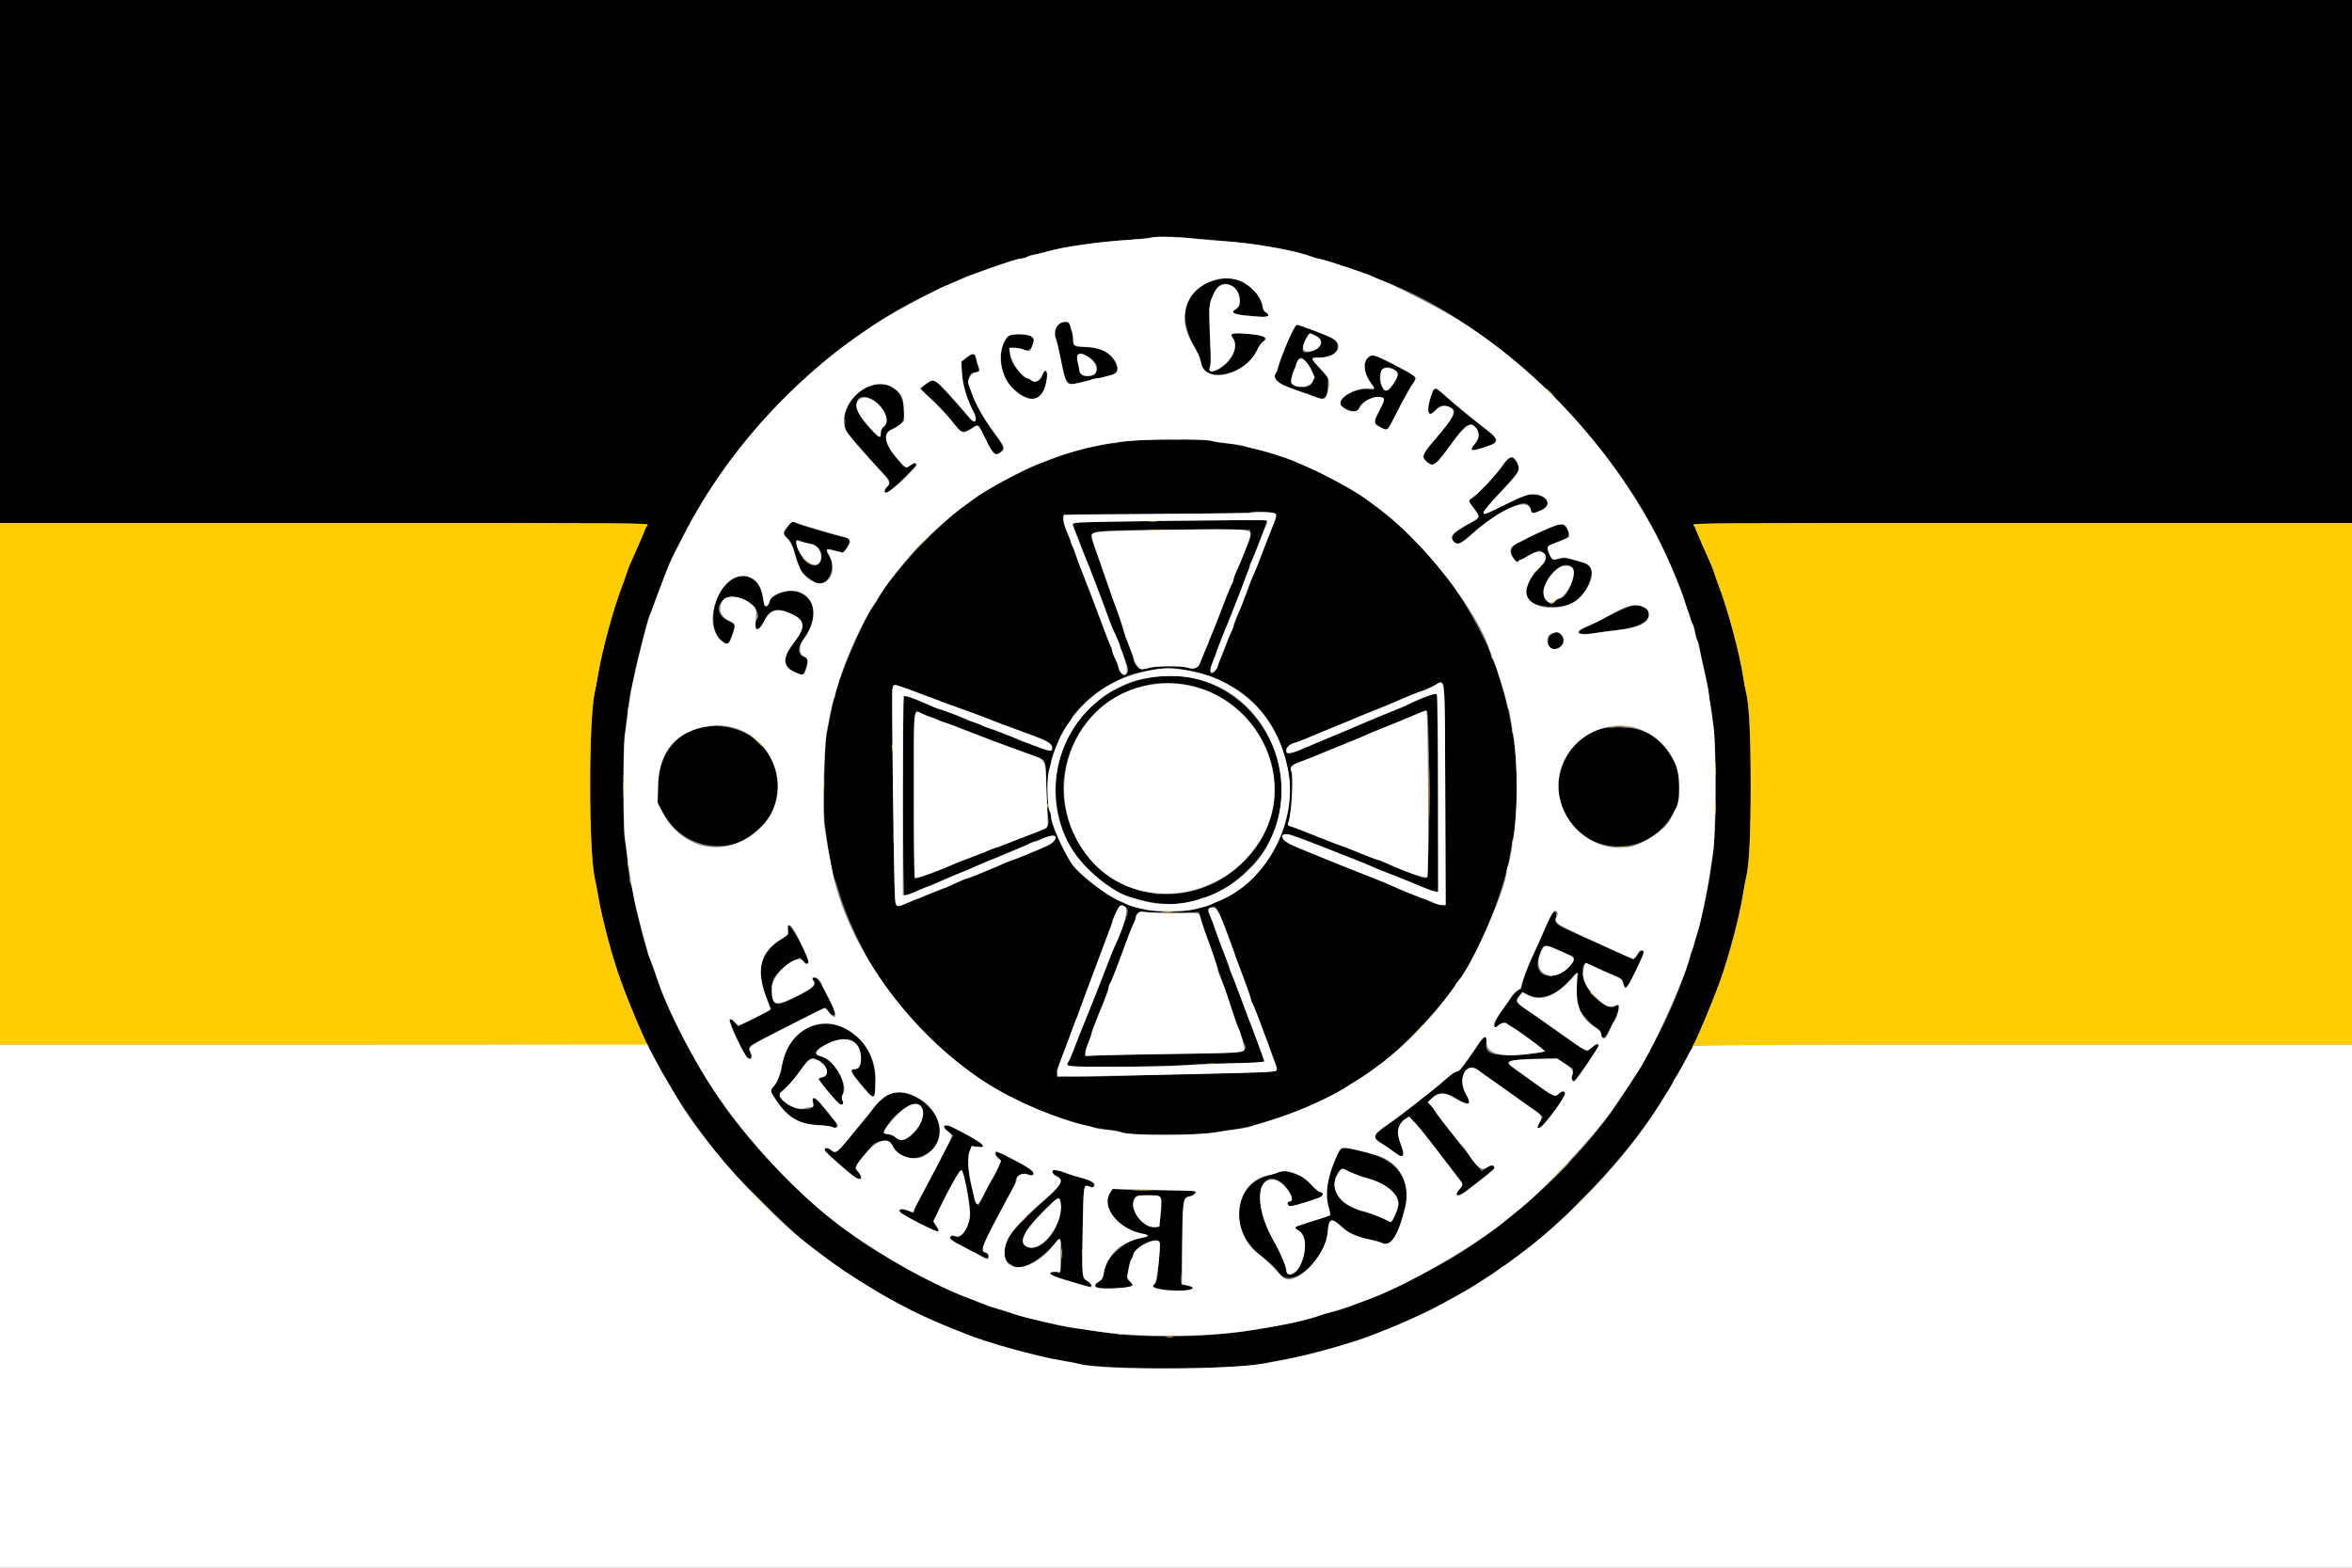 <svg id="svg" version="1.1" xmlns="http://www.w3.org/2000/svg" xmlns:xlink="http://www.w3.org/1999/xlink" width="400" height="266.667" viewBox="0, 0, 400,266.667"><rect x="0" y="0" width="400" height="266.667" fill="#808080" stroke="none"/><g id="svgg"><path id="path0" d="M0.000 44.479 L 0.000 88.958 55.241 88.958 C 108.744 88.958,110.470 88.970,110.136 89.339 C 109.947 89.549,109.792 89.785,109.792 89.863 C 109.792 89.985,108.039 94.046,107.169 95.938 C 107.011 96.281,106.748 96.984,106.583 97.500 C 106.419 98.016,106.035 99.094,105.731 99.896 C 104.271 103.738,102.445 110.460,101.769 114.479 C 101.596 115.510,101.316 116.972,101.149 117.727 C 100.097 122.458,100.097 144.625,101.149 149.356 C 101.316 150.111,101.596 151.573,101.769 152.604 C 102.406 156.391,104.148 162.890,105.594 166.875 C 107.047 170.879,109.785 177.368,110.194 177.777 C 110.316 177.900,110.417 178.090,110.417 178.201 C 110.417 178.399,112.192 181.675,113.820 184.479 C 115.657 187.645,118.215 191.373,121.250 195.310 C 121.536 195.681,122.185 196.537,122.691 197.211 C 124.068 199.048,134.843 209.705,136.875 211.242 C 137.849 211.978,139.161 212.970,139.792 213.445 C 146.547 218.546,154.809 223.206,161.979 225.962 C 163.010 226.359,164.042 226.773,164.271 226.883 C 165.714 227.576,172.897 229.763,175.903 230.425 C 176.915 230.648,177.813 230.873,177.898 230.926 C 177.983 230.978,179.030 231.169,180.224 231.349 C 181.419 231.530,182.911 231.813,183.542 231.979 C 187.409 232.998,209.696 233.001,214.479 231.984 C 215.281 231.813,216.781 231.536,217.813 231.367 C 222.038 230.678,231.269 228.095,233.854 226.879 C 234.083 226.771,235.115 226.359,236.146 225.962 C 239.112 224.822,243.964 222.562,245.888 221.424 C 246.488 221.069,247.548 220.476,248.244 220.106 C 248.940 219.736,250.206 218.985,251.057 218.437 C 255.092 215.841,256.609 214.775,260.492 211.805 C 265.684 207.834,273.932 199.313,278.472 193.229 C 281.790 188.783,283.929 185.362,287.069 179.479 C 287.559 178.563,288.017 177.719,288.089 177.604 C 288.576 176.822,291.368 170.078,292.531 166.875 C 294.038 162.720,295.925 155.550,296.453 151.971 C 296.587 151.059,296.825 149.797,296.982 149.167 C 298.024 144.982,298.024 122.101,296.982 117.917 C 296.825 117.286,296.587 116.025,296.453 115.113 C 295.894 111.318,293.914 103.898,292.394 99.896 C 292.090 99.094,291.706 98.016,291.542 97.500 C 291.377 96.984,291.114 96.281,290.956 95.938 C 290.086 94.046,288.333 89.985,288.333 89.863 C 288.333 89.785,288.178 89.549,287.989 89.339 C 287.655 88.970,289.411 88.958,343.822 88.958 L 400.000 88.958 400.000 44.479 L 400.000 0.000 200.000 0.000 L 0.000 0.000 0.000 44.479 M202.813 40.515 C 204.760 40.687,207.995 40.972,210.000 41.149 C 214.439 41.539,220.920 42.770,223.125 43.642 C 223.526 43.801,224.188 43.984,224.595 44.050 C 225.568 44.208,233.084 46.758,233.654 47.123 C 233.774 47.200,234.477 47.491,235.217 47.770 C 254.281 54.957,274.742 74.862,283.550 94.792 C 284.829 97.686,286.280 101.261,286.467 101.979 C 286.674 102.775,287.087 103.957,287.320 104.424 C 287.419 104.623,287.500 104.954,287.500 105.159 C 287.500 105.364,287.632 105.721,287.794 105.952 C 287.956 106.183,288.189 106.920,288.313 107.589 C 288.437 108.259,288.622 108.911,288.724 109.039 C 288.826 109.167,288.955 109.599,289.012 110.000 C 289.068 110.401,289.454 112.202,289.870 114.001 C 290.285 115.801,290.625 117.558,290.625 117.905 C 290.625 118.252,290.717 118.935,290.830 119.424 C 292.024 124.593,292.199 139.816,291.144 146.667 C 290.976 147.755,290.755 149.208,290.653 149.896 C 290.413 151.505,289.251 156.849,288.819 158.333 C 288.635 158.964,288.391 159.807,288.277 160.208 C 288.164 160.609,287.952 161.266,287.807 161.667 C 287.661 162.068,287.395 162.865,287.215 163.438 C 284.518 172.023,280.469 179.924,274.103 189.023 C 267.297 198.753,255.067 209.651,244.583 215.329 C 239.920 217.855,235.441 219.991,232.396 221.143 C 231.250 221.576,230.125 222.010,229.896 222.107 C 228.900 222.528,228.132 222.779,226.667 223.162 C 224.646 223.690,224.120 223.842,222.575 224.348 C 220.825 224.920,214.037 226.218,211.042 226.553 C 210.526 226.611,209.260 226.756,208.229 226.875 C 202.974 227.481,193.509 227.471,189.167 226.855 C 188.307 226.733,187.042 226.556,186.354 226.461 C 182.613 225.943,181.598 225.778,179.819 225.401 C 178.745 225.174,176.636 224.655,175.131 224.248 C 173.627 223.842,172.115 223.435,171.771 223.346 C 170.889 223.115,166.774 221.663,164.063 220.627 C 159.117 218.735,148.681 212.956,144.792 209.955 C 144.391 209.646,143.594 209.045,143.021 208.620 C 137.154 204.266,130.229 197.354,125.008 190.641 C 120.092 184.321,114.012 173.390,111.962 167.188 C 111.811 166.729,111.398 165.557,111.045 164.583 C 109.984 161.659,109.703 160.749,109.047 158.125 C 108.145 154.518,107.880 153.346,107.722 152.260 C 107.628 151.613,107.471 150.957,107.374 150.802 C 107.179 150.493,106.962 149.016,106.687 146.146 C 106.589 145.115,106.392 143.615,106.251 142.813 C 105.901 140.825,105.900 126.949,106.250 124.792 C 106.389 123.932,106.577 122.526,106.667 121.667 C 106.894 119.490,107.261 117.093,107.402 116.866 C 107.466 116.761,107.657 115.900,107.824 114.952 C 107.992 114.004,108.553 111.635,109.071 109.688 C 109.588 107.740,110.064 105.911,110.127 105.625 C 110.190 105.339,110.369 104.823,110.525 104.479 C 110.680 104.135,111.384 102.307,112.090 100.417 C 112.796 98.526,113.497 96.651,113.647 96.250 C 113.986 95.347,117.677 88.137,118.019 87.708 C 118.156 87.536,118.580 86.833,118.961 86.146 C 119.342 85.458,119.907 84.521,120.215 84.063 C 120.524 83.604,121.276 82.479,121.886 81.563 C 127.475 73.169,136.446 63.853,144.479 58.100 C 147.438 55.980,151.120 53.542,151.360 53.542 C 151.453 53.542,151.678 53.408,151.859 53.246 C 152.271 52.874,157.086 50.300,157.743 50.099 C 158.010 50.018,158.370 49.838,158.542 49.700 C 158.714 49.562,159.464 49.188,160.208 48.868 C 162.060 48.073,163.360 47.491,163.840 47.241 C 164.061 47.127,164.483 46.957,164.777 46.865 C 165.072 46.773,166.109 46.403,167.083 46.043 C 170.033 44.953,173.198 43.966,173.756 43.962 C 174.045 43.960,174.467 43.829,174.693 43.672 C 174.919 43.514,175.479 43.338,175.938 43.279 C 176.396 43.221,177.286 43.013,177.917 42.818 C 180.396 42.051,186.614 41.131,191.458 40.815 C 193.234 40.700,195.063 40.526,195.521 40.429 C 196.833 40.152,198.985 40.177,202.813 40.515 M206.897 47.609 C 201.217 49.199,199.967 53.924,203.646 59.896 C 203.928 60.354,204.221 61.180,204.296 61.731 C 204.801 65.447,212.132 63.650,213.874 59.383 C 214.039 58.978,214.430 58.437,214.741 58.182 C 215.612 57.468,215.081 57.110,212.796 56.870 C 209.699 56.544,208.951 56.677,209.621 57.435 C 210.914 58.900,209.371 61.948,206.789 63.027 C 205.813 63.434,205.476 63.063,205.834 61.977 C 205.978 61.539,206.028 60.781,205.953 60.146 C 205.656 57.616,205.583 51.855,205.840 51.187 C 206.905 48.420,207.876 47.763,209.590 48.649 C 211.066 49.412,211.330 52.300,209.966 52.754 C 209.170 53.020,210.066 53.498,211.598 53.624 C 212.495 53.698,213.768 53.813,214.427 53.879 C 215.733 54.010,216.065 53.665,215.210 53.066 C 214.981 52.906,214.734 52.456,214.659 52.065 C 214.035 48.787,210.315 46.652,206.897 47.609 M180.172 55.008 C 179.512 55.393,179.287 56.593,179.650 57.787 C 179.829 58.374,180.224 60.073,180.527 61.563 C 181.357 65.632,181.459 65.720,184.382 64.882 C 185.008 64.702,185.943 64.474,186.458 64.374 C 189.661 63.757,190.081 63.527,189.938 62.465 C 189.674 60.492,187.567 59.122,184.697 59.059 C 182.630 59.013,182.500 58.946,182.500 57.935 C 182.500 57.501,182.414 56.874,182.309 56.542 C 182.204 56.209,182.061 55.680,181.992 55.365 C 181.857 54.748,180.930 54.566,180.172 55.008 M220.097 55.711 C 219.660 56.378,217.596 61.581,217.396 62.520 C 217.313 62.910,217.103 63.391,216.929 63.588 C 216.482 64.094,217.025 64.883,218.187 65.418 C 219.510 66.027,221.769 66.875,222.068 66.875 C 222.213 66.875,222.580 67.004,222.885 67.161 C 225.144 68.329,225.682 68.062,225.801 65.714 L 225.880 64.144 224.503 62.717 C 222.811 60.965,222.799 60.837,224.323 60.821 C 226.115 60.803,227.376 60.131,227.458 59.149 C 227.553 58.021,227.057 57.633,224.063 56.495 C 220.282 55.058,220.497 55.100,220.097 55.711 M223.735 57.100 C 225.405 57.970,224.879 59.338,222.673 59.866 C 221.361 60.181,221.198 59.695,222.008 57.891 C 222.630 56.504,222.609 56.513,223.735 57.100 M171.409 57.231 C 169.390 59.462,170.072 64.380,172.686 66.436 C 175.754 68.850,177.518 68.119,178.034 64.219 C 178.189 63.048,177.696 62.573,177.386 63.594 C 176.989 64.903,176.233 65.214,175.064 64.549 C 173.208 63.494,171.973 61.883,171.754 60.228 L 171.613 59.167 172.588 59.167 C 173.124 59.167,173.846 59.313,174.192 59.492 C 175.214 60.021,176.381 58.167,175.550 57.335 C 174.989 56.775,171.893 56.696,171.409 57.231 M164.377 60.856 L 163.483 61.503 163.599 63.408 C 163.719 65.380,164.692 68.595,165.627 70.108 C 166.380 71.326,165.797 72.297,164.952 71.233 C 163.549 69.466,159.085 64.583,158.871 64.583 C 158.476 64.583,156.666 65.841,156.669 66.113 C 156.670 66.246,157.303 66.907,158.075 67.583 C 159.533 68.860,161.371 70.848,162.547 72.421 C 163.456 73.636,163.873 73.719,165.114 72.932 C 166.457 72.080,166.333 72.001,167.502 74.442 C 168.767 77.085,169.168 77.514,169.962 77.069 C 170.873 76.560,170.782 75.975,169.532 74.311 C 165.072 68.370,163.432 63.333,165.957 63.333 C 166.620 63.333,166.738 63.034,166.363 62.308 C 166.186 61.967,166.042 61.467,166.042 61.198 C 166.042 60.735,165.703 60.208,165.406 60.208 C 165.332 60.208,164.869 60.500,164.377 60.856 M185.137 60.737 C 187.247 61.974,187.047 63.958,184.813 63.958 C 183.834 63.958,183.722 63.806,183.340 61.947 C 182.950 60.048,183.420 59.731,185.137 60.737 M232.570 60.953 C 231.771 61.751,231.941 63.341,232.986 64.858 C 233.949 66.257,233.982 66.177,232.448 66.171 C 230.352 66.163,227.747 67.612,227.951 68.672 C 228.114 69.517,231.042 70.506,231.042 69.716 C 231.042 68.780,232.985 67.513,234.434 67.505 C 235.611 67.498,235.646 67.936,234.623 69.837 C 233.541 71.848,233.542 71.944,234.654 72.595 C 235.927 73.342,235.872 73.383,237.255 70.663 C 238.366 68.479,239.508 66.380,239.952 65.706 C 240.036 65.579,240.289 65.212,240.515 64.891 L 240.926 64.307 240.344 63.872 C 239.379 63.152,233.986 60.417,233.530 60.417 C 233.297 60.417,232.865 60.658,232.570 60.953 M222.159 61.552 C 224.283 63.888,223.571 66.355,220.938 65.785 C 219.254 65.420,219.195 65.120,220.264 62.396 C 220.975 60.584,221.192 60.487,222.159 61.552 M237.103 62.857 C 237.816 63.279,237.890 63.918,237.322 64.748 C 237.109 65.058,236.779 65.570,236.588 65.885 C 235.617 67.488,234.090 65.126,234.878 63.240 C 235.238 62.378,236.054 62.237,237.103 62.857 M147.813 65.736 C 144.722 66.878,142.696 70.940,143.989 73.399 C 144.252 73.898,149.404 79.789,150.309 80.625 C 151.362 81.598,151.523 82.161,150.931 82.800 C 149.964 83.843,150.533 84.133,151.703 83.194 C 152.984 82.165,155.833 79.283,155.833 79.015 C 155.833 78.631,155.455 78.689,154.849 79.167 C 154.061 79.786,153.949 79.728,152.442 77.911 C 150.395 75.444,150.079 73.654,151.580 73.027 C 153.398 72.267,153.750 71.780,153.745 70.027 C 153.735 66.395,151.129 64.510,147.813 65.736 M243.816 66.302 C 243.472 66.837,242.923 68.882,242.920 69.635 C 242.916 70.648,243.336 70.664,244.257 69.688 C 244.989 68.911,245.379 68.822,246.429 69.187 C 247.993 69.733,247.649 70.501,243.804 75.061 C 241.843 77.386,241.717 77.825,242.780 78.635 C 243.839 79.443,244.067 79.250,247.367 74.750 C 249.249 72.183,250.006 71.732,250.880 72.656 C 251.752 73.578,251.726 74.472,250.797 75.531 C 249.962 76.481,250.268 76.764,251.647 76.318 C 252.173 76.148,252.979 75.889,253.438 75.743 C 254.924 75.269,254.611 74.305,252.500 72.852 C 251.438 72.122,247.392 68.805,245.537 67.146 C 244.221 65.967,244.076 65.896,243.816 66.302 M148.419 68.000 C 150.389 69.158,151.487 71.816,150.313 72.585 C 149.922 72.841,149.792 73.108,149.792 73.651 C 149.792 74.797,148.874 74.124,146.790 71.449 C 144.650 68.702,145.728 66.419,148.419 68.000 M191.875 75.022 C 191.359 75.124,189.906 75.344,188.646 75.511 C 186.277 75.824,182.570 76.742,180.208 77.601 C 176.727 78.866,175.717 79.296,172.604 80.839 C 166.852 83.692,163.123 86.346,158.229 91.072 C 154.644 94.533,149.816 100.417,149.222 102.049 C 149.153 102.240,148.881 102.657,148.618 102.976 C 147.036 104.895,142.073 116.486,142.081 118.240 C 142.082 118.474,141.998 118.756,141.895 118.865 C 141.741 119.026,140.947 122.843,140.517 125.483 C 140.256 127.089,140.024 137.556,140.210 139.375 C 140.625 143.439,141.583 148.842,142.047 149.734 C 142.153 149.938,142.497 150.995,142.813 152.083 C 143.848 155.657,146.314 161.043,148.631 164.792 C 155.409 175.756,166.458 185.061,177.492 189.100 C 183.084 191.147,185.573 191.819,189.167 192.251 C 189.911 192.341,190.750 192.541,191.030 192.695 C 191.739 193.085,203.835 193.110,205.938 192.726 C 206.740 192.579,208.005 192.376,208.750 192.274 C 212.029 191.825,213.094 191.553,218.125 189.877 C 221.947 188.605,228.202 185.667,229.583 184.496 C 229.755 184.351,230.411 183.936,231.042 183.576 C 231.672 183.215,232.609 182.594,233.125 182.194 C 233.641 181.795,234.550 181.132,235.147 180.720 C 237.666 178.982,243.790 172.643,246.409 169.063 C 246.996 168.260,247.659 167.367,247.882 167.077 C 251.318 162.624,255.728 151.862,256.801 145.313 C 256.971 144.281,257.211 143.016,257.337 142.500 C 258.125 139.259,258.121 129.101,257.330 125.208 C 257.202 124.578,256.960 123.266,256.793 122.292 C 256.292 119.374,254.448 113.076,253.841 112.210 C 253.676 111.975,253.542 111.614,253.542 111.409 C 253.542 110.611,250.066 104.029,248.096 101.097 C 247.539 100.267,247.083 99.536,247.083 99.471 C 247.083 99.406,245.973 98.022,244.615 96.396 C 239.399 90.144,233.458 85.132,227.708 82.133 C 226.734 81.625,225.656 81.039,225.313 80.830 C 224.969 80.621,223.891 80.112,222.917 79.698 C 221.943 79.284,220.865 78.814,220.521 78.655 C 219.804 78.323,217.694 77.552,216.771 77.286 C 213.423 76.320,210.247 75.602,208.556 75.428 C 207.432 75.313,206.259 75.122,205.951 75.005 C 205.260 74.742,193.220 74.757,191.875 75.022 M256.444 78.063 C 256.153 78.383,255.640 79.058,255.304 79.562 C 254.628 80.575,251.016 84.347,250.231 84.859 L 249.733 85.184 250.697 86.481 C 251.838 88.017,251.895 87.897,249.297 89.447 C 247.098 90.760,246.786 91.057,246.976 91.657 C 247.381 92.934,248.191 92.713,250.424 90.714 C 251.394 89.846,252.469 88.989,252.813 88.809 C 253.156 88.630,253.709 88.256,254.041 87.979 C 254.733 87.401,256.567 86.445,258.093 85.865 C 259.365 85.381,260.002 85.598,260.303 86.618 C 260.544 87.431,260.667 87.440,262.162 86.756 C 264.304 85.775,262.806 83.872,260.120 84.162 C 259.439 84.235,256.315 85.565,254.377 86.607 C 251.308 88.257,251.533 87.566,255.405 83.449 C 258.708 79.937,258.809 79.688,257.545 78.167 L 256.973 77.479 256.444 78.063 M217.083 87.507 C 217.083 87.740,216.672 88.982,216.169 90.268 C 215.666 91.553,214.912 93.495,214.494 94.583 C 213.725 96.587,213.648 96.777,213.032 98.178 C 212.843 98.608,212.560 99.358,212.404 99.845 C 212.249 100.331,211.684 101.760,211.151 103.021 C 210.617 104.281,210.085 105.641,209.968 106.042 C 209.852 106.443,209.530 107.257,209.254 107.852 C 208.977 108.446,208.750 108.995,208.750 109.070 C 208.750 109.488,206.779 114.103,206.509 114.316 C 205.547 115.078,205.639 113.999,206.787 111.075 C 207.312 109.739,208.402 106.958,209.209 104.896 C 210.016 102.833,210.795 100.865,210.941 100.521 C 211.086 100.177,211.417 99.286,211.678 98.542 C 211.938 97.797,212.229 97.098,212.325 96.990 C 212.421 96.881,212.500 96.595,212.500 96.354 C 212.500 96.114,212.585 95.828,212.689 95.719 C 212.793 95.610,213.181 94.724,213.552 93.750 C 213.923 92.776,214.526 91.210,214.892 90.270 C 215.314 89.188,215.475 88.531,215.331 88.480 C 215.008 88.364,184.913 88.740,183.594 88.876 C 182.331 89.006,182.322 89.038,183.042 90.729 C 183.335 91.417,183.653 92.260,183.749 92.604 C 183.845 92.948,184.407 94.401,184.999 95.833 C 185.591 97.266,186.295 99.047,186.564 99.792 C 186.834 100.536,187.288 101.755,187.575 102.500 C 187.861 103.245,188.371 104.604,188.707 105.521 C 189.044 106.438,189.517 107.609,189.759 108.125 C 190.325 109.332,191.875 113.539,191.875 113.868 C 191.875 115.177,190.589 115.082,190.276 113.750 C 190.209 113.464,189.932 112.734,189.660 112.129 C 189.389 111.524,189.167 110.929,189.167 110.807 C 189.167 110.684,189.029 110.288,188.860 109.927 C 188.691 109.566,188.219 108.333,187.811 107.188 C 187.403 106.042,186.798 104.448,186.467 103.646 C 186.136 102.844,185.678 101.672,185.450 101.042 C 185.222 100.411,184.551 98.630,183.959 97.083 C 183.367 95.536,182.647 93.615,182.360 92.813 C 182.072 92.010,181.611 90.860,181.335 90.256 C 181.059 89.652,180.833 88.785,180.833 88.329 L 180.833 87.500 187.240 87.475 C 202.742 87.414,212.343 87.310,212.452 87.201 C 212.840 86.813,217.083 87.093,217.083 87.507 M133.960 89.615 C 133.204 90.657,133.191 90.836,133.827 91.433 C 134.417 91.987,134.875 92.891,135.210 94.167 C 135.346 94.682,135.588 95.412,135.749 95.788 C 135.910 96.165,136.042 96.602,136.042 96.760 C 136.042 97.138,137.726 98.612,138.668 99.059 C 140.653 100.001,142.366 96.804,141.041 94.630 C 140.239 93.315,140.385 93.186,142.129 93.675 C 143.484 94.055,143.526 94.035,144.288 92.641 C 144.695 91.898,144.428 91.522,143.364 91.338 C 142.946 91.265,141.573 90.895,140.313 90.515 C 139.052 90.135,137.458 89.662,136.771 89.463 C 136.083 89.264,135.432 89.022,135.323 88.926 C 134.935 88.581,134.577 88.762,133.960 89.615 M263.958 89.657 C 261.068 90.893,260.052 91.364,259.375 91.781 C 258.974 92.028,258.450 92.293,258.210 92.369 C 256.909 92.782,256.609 93.924,257.503 95.061 L 257.931 95.605 258.914 95.061 C 261.966 93.370,262.074 93.350,262.612 94.390 C 263.065 95.265,263.029 95.351,261.591 96.875 C 258.040 100.640,259.169 103.268,264.312 103.210 C 267.296 103.175,269.211 101.888,270.197 99.253 C 271.030 97.026,270.793 96.187,269.202 95.732 C 268.552 95.547,267.572 95.267,267.024 95.110 C 266.333 94.913,265.821 94.884,265.358 95.017 C 264.202 95.348,263.978 95.261,263.508 94.293 C 262.908 93.058,263.042 92.855,264.923 92.139 C 266.905 91.384,267.104 91.130,266.545 90.064 C 266.027 89.077,265.506 88.995,263.958 89.657 M212.669 90.775 C 212.705 91.144,212.533 91.893,212.288 92.441 C 212.043 92.989,211.626 94.000,211.363 94.688 C 211.099 95.375,210.638 96.471,210.338 97.122 C 210.037 97.774,209.792 98.421,209.792 98.560 C 209.792 98.700,209.567 99.292,209.293 99.876 C 209.018 100.460,208.304 102.250,207.706 103.854 C 207.107 105.458,206.394 107.224,206.121 107.778 C 205.848 108.331,205.625 108.921,205.625 109.088 C 205.625 109.255,205.424 109.785,205.179 110.266 C 204.933 110.747,204.573 111.611,204.379 112.185 C 203.905 113.583,203.299 113.939,201.988 113.588 C 200.598 113.216,196.484 113.259,195.311 113.657 C 193.934 114.125,192.708 113.220,192.708 111.736 C 192.708 111.589,192.485 110.973,192.213 110.369 C 191.641 109.102,191.372 108.342,190.830 106.458 C 190.615 105.714,190.052 104.075,189.578 102.816 C 189.104 101.558,188.435 99.683,188.092 98.650 C 187.748 97.616,187.159 95.927,186.781 94.896 C 185.326 90.921,185.329 90.946,186.354 90.514 C 187.039 90.226,193.066 90.074,203.125 90.089 L 212.604 90.104 212.669 90.775 M137.592 92.405 C 139.231 92.651,140.151 94.047,139.581 95.423 C 138.926 97.004,136.899 96.055,135.811 93.659 C 135.190 92.292,135.266 91.578,135.992 91.954 C 136.309 92.117,137.029 92.320,137.592 92.405 M267.245 96.366 C 268.431 97.197,266.620 101.875,265.112 101.875 C 264.971 101.875,264.687 102.063,264.479 102.292 C 263.979 102.845,263.631 102.817,262.987 102.172 C 261.077 100.262,265.058 94.834,267.245 96.366 M125.218 98.189 C 121.471 99.381,119.871 107.018,122.929 109.119 C 123.845 109.749,123.914 109.701,124.502 108.019 C 125.109 106.282,125.089 106.209,123.815 105.575 C 120.408 103.881,123.032 100.361,126.504 101.967 C 128.439 102.862,129.591 104.872,128.542 105.521 C 128.227 105.715,128.292 106.815,128.626 106.943 C 129.070 107.113,129.522 106.664,129.970 105.605 C 130.773 103.705,132.203 103.277,134.375 104.287 C 137.047 105.529,137.155 106.668,134.879 109.583 C 132.969 112.029,133.177 113.595,135.531 114.494 C 136.588 114.898,136.640 114.874,137.015 113.798 C 137.454 112.536,137.377 111.904,136.765 111.751 C 135.619 111.463,135.588 109.995,136.699 108.616 C 139.688 104.905,138.425 100.522,134.375 100.551 C 132.864 100.561,130.833 101.622,130.833 102.400 C 130.833 102.984,130.027 103.419,129.928 102.888 C 129.878 102.617,129.733 101.833,129.607 101.146 C 129.169 98.767,127.320 97.521,125.218 98.189 M273.486 104.844 C 271.386 105.904,269.444 106.865,269.170 106.979 C 267.509 107.675,268.777 108.064,271.338 107.645 C 272.493 107.455,274.336 107.206,275.434 107.091 C 279.850 106.627,282.075 104.387,279.279 103.219 C 278.003 102.686,277.456 102.840,273.486 104.844 M263.958 107.866 C 262.923 108.385,263.103 110.417,264.184 110.417 C 265.640 110.417,266.392 108.892,265.417 107.917 C 264.910 107.410,264.871 107.409,263.958 107.866 M201.490 113.947 C 211.082 115.593,217.159 121.456,219.054 130.893 C 220.823 139.699,215.634 149.734,207.544 153.154 C 207.004 153.382,206.375 153.654,206.146 153.759 C 202.270 155.532,195.929 155.583,191.771 153.876 C 187.963 152.312,183.148 148.657,181.864 146.354 C 180.166 143.311,178.771 140.043,178.752 139.063 C 178.747 138.833,178.609 138.271,178.444 137.813 C 178.018 136.632,178.014 131.918,178.438 130.905 C 178.609 130.494,178.750 129.969,178.750 129.739 C 178.750 128.640,180.691 124.164,181.633 123.091 C 181.995 122.678,182.292 122.242,182.292 122.121 C 182.292 121.560,186.416 117.741,188.021 116.817 C 191.231 114.967,192.712 114.446,196.354 113.880 C 198.882 113.488,198.805 113.487,201.490 113.947 M195.313 115.322 C 183.356 117.645,176.642 129.617,180.772 141.250 C 182.187 145.237,185.385 148.849,189.852 151.508 C 193.549 153.707,200.844 154.488,203.819 153.003 C 204.143 152.841,204.548 152.708,204.718 152.708 C 207.088 152.708,213.167 147.833,215.266 144.248 C 223.632 129.961,211.381 112.201,195.313 115.322 M245.443 116.386 C 245.680 116.671,245.740 119.941,245.791 135.344 L 245.852 153.958 245.270 153.959 C 244.950 153.959,244.125 153.732,243.438 153.454 C 242.750 153.176,241.438 152.650,240.521 152.285 C 238.729 151.571,237.353 150.985,236.354 150.512 C 236.010 150.349,234.417 149.709,232.813 149.088 C 229.173 147.681,222.291 144.915,221.042 144.358 C 218.543 143.244,218.229 143.036,218.229 142.500 C 218.229 141.475,219.174 141.686,224.840 143.978 C 227.735 145.149,230.580 146.270,231.162 146.469 C 231.744 146.668,232.635 147.042,233.141 147.301 C 233.648 147.560,234.766 148.028,235.625 148.340 C 237.231 148.924,238.099 149.273,241.378 150.656 C 242.422 151.097,243.572 151.517,243.934 151.589 L 244.591 151.720 244.535 134.940 C 244.504 125.711,244.414 118.094,244.334 118.014 C 244.169 117.849,239.862 119.510,239.359 119.932 C 239.178 120.084,238.943 120.209,238.838 120.209 C 238.732 120.210,237.286 120.784,235.625 121.484 C 233.964 122.185,231.526 123.205,230.208 123.751 C 228.891 124.297,227.156 125.025,226.354 125.368 C 219.566 128.279,218.750 128.535,218.750 127.755 C 218.750 127.144,219.319 126.522,220.002 126.385 C 220.355 126.314,221.273 125.985,222.041 125.652 C 222.809 125.320,224.750 124.512,226.354 123.856 C 227.958 123.201,229.646 122.494,230.104 122.285 C 230.563 122.076,232.344 121.346,234.063 120.661 C 235.781 119.977,237.984 119.072,238.958 118.651 C 239.932 118.230,241.151 117.749,241.667 117.582 C 242.182 117.416,243.120 117.005,243.750 116.670 C 245.114 115.945,245.082 115.951,245.443 116.386 M203.505 116.866 C 214.907 120.123,220.406 133.484,214.295 143.080 C 206.294 155.643,188.826 154.962,182.613 141.845 C 176.048 127.986,188.850 112.679,203.505 116.866 M153.902 117.000 C 154.792 117.299,156.224 117.824,157.083 118.168 C 158.504 118.736,159.590 119.157,160.729 119.579 C 160.958 119.664,161.521 119.853,161.979 119.998 C 162.438 120.143,163.797 120.634,165.000 121.089 C 166.203 121.544,167.516 122.038,167.917 122.185 C 168.318 122.333,169.255 122.698,170.000 122.996 C 171.171 123.464,172.281 123.873,176.042 125.223 C 178.340 126.048,178.958 126.472,178.958 127.220 C 178.958 127.897,178.493 127.855,176.250 126.979 C 175.224 126.578,174.296 126.250,174.188 126.250 C 174.080 126.250,173.727 126.114,173.402 125.947 C 172.652 125.562,169.990 124.506,168.640 124.058 C 168.070 123.869,167.118 123.488,166.523 123.211 C 165.929 122.935,165.329 122.708,165.189 122.708 C 165.050 122.708,164.457 122.482,163.871 122.205 C 163.286 121.928,161.965 121.409,160.936 121.053 C 159.907 120.696,158.689 120.232,158.230 120.021 C 156.443 119.201,153.921 118.301,153.787 118.435 C 153.473 118.749,153.515 152.292,153.830 152.292 C 154.154 152.292,156.557 151.340,160.104 149.807 C 161.365 149.262,162.818 148.653,163.333 148.455 C 163.849 148.256,164.740 147.881,165.313 147.620 C 165.885 147.360,166.823 146.951,167.396 146.712 C 167.969 146.472,169.680 145.755,171.200 145.118 C 172.719 144.480,174.049 143.958,174.156 143.958 C 174.264 143.958,174.661 143.781,175.040 143.565 C 176.379 142.800,179.125 141.959,179.397 142.230 C 179.777 142.611,179.139 143.428,178.080 143.918 C 176.873 144.476,173.742 145.765,172.083 146.386 C 171.339 146.664,170.332 147.076,169.846 147.300 C 169.360 147.525,168.907 147.708,168.838 147.708 C 168.769 147.708,167.962 148.039,167.043 148.443 C 166.125 148.846,164.804 149.369,164.108 149.603 C 163.412 149.838,162.414 150.257,161.891 150.536 C 161.369 150.814,160.844 151.042,160.725 151.042 C 160.606 151.042,159.550 151.464,158.379 151.979 C 157.207 152.495,156.147 152.917,156.024 152.917 C 155.900 152.917,155.158 153.198,154.375 153.542 C 152.492 154.368,152.365 154.353,152.215 153.281 C 152.029 151.949,151.598 118.034,151.757 117.190 C 151.921 116.315,151.869 116.320,153.902 117.000 M243.014 127.696 C 243.242 137.913,242.973 149.375,242.504 149.375 C 241.946 149.375,238.890 148.234,236.146 147.001 C 235.802 146.847,234.536 146.365,233.333 145.930 C 232.130 145.496,230.784 144.961,230.341 144.742 C 229.899 144.522,229.008 144.169,228.362 143.956 C 227.716 143.743,226.719 143.388,226.146 143.167 C 223.244 142.047,220.690 141.015,220.367 140.831 C 220.168 140.718,219.814 140.625,219.580 140.625 C 219.085 140.625,218.818 140.111,219.119 139.737 C 219.631 139.099,220.022 132.070,219.591 131.264 C 219.259 130.645,219.630 130.085,220.571 129.781 C 221.002 129.642,222.245 129.159,223.333 128.707 C 224.422 128.255,226.109 127.559,227.083 127.160 C 228.057 126.761,229.042 126.356,229.271 126.259 C 229.500 126.163,230.016 125.966,230.417 125.823 C 230.818 125.680,231.802 125.263,232.604 124.898 C 233.406 124.533,234.859 123.928,235.833 123.554 C 236.807 123.180,238.635 122.420,239.896 121.865 C 241.156 121.309,242.339 120.850,242.524 120.844 C 242.825 120.834,242.878 121.571,243.014 127.696 M156.875 121.458 C 157.324 121.688,157.860 121.876,158.065 121.877 C 158.270 121.878,158.906 122.109,159.479 122.391 C 160.052 122.673,160.615 122.907,160.729 122.912 C 160.844 122.917,162.391 123.490,164.167 124.186 C 165.943 124.882,168.005 125.675,168.750 125.947 C 169.495 126.220,170.714 126.673,171.458 126.955 C 172.973 127.527,174.853 128.213,176.226 128.694 C 177.881 129.274,177.917 129.364,177.915 132.969 C 177.914 134.716,178.027 137.066,178.166 138.190 C 178.505 140.932,178.793 140.629,174.167 142.394 C 170.940 143.625,170.538 143.784,170.159 143.980 C 169.960 144.083,169.652 144.167,169.475 144.167 C 169.298 144.167,168.711 144.386,168.170 144.653 C 167.630 144.921,166.203 145.496,165.000 145.930 C 163.797 146.365,162.531 146.847,162.188 147.001 C 159.446 148.233,156.395 149.361,155.781 149.370 C 155.438 149.375,155.417 148.563,155.417 135.208 C 155.417 119.426,155.287 120.648,156.875 121.458 M120.104 123.639 C 115.164 124.340,112.099 128.060,111.921 133.570 L 111.829 136.411 112.713 138.110 C 117.138 146.615,129.505 145.539,131.894 136.440 C 133.814 129.125,127.761 122.552,120.104 123.639 M273.646 123.771 C 268.419 124.162,264.225 129.946,265.202 135.417 C 266.951 145.212,279.704 147.161,284.529 138.370 L 285.521 136.563 285.521 133.854 L 285.521 131.146 284.706 129.542 C 282.411 125.023,279.212 123.354,273.646 123.771 M191.431 154.296 C 192.069 154.743,191.971 155.215,190.502 158.758 C 189.862 160.300,188.885 162.734,188.331 164.167 C 186.810 168.092,185.763 170.723,184.850 172.917 C 184.396 174.005,183.569 176.068,183.011 177.500 C 182.453 178.932,181.880 180.332,181.738 180.610 C 181.596 180.888,181.527 181.193,181.585 181.287 C 181.767 181.581,197.260 181.472,201.771 181.145 C 204.063 180.978,207.977 180.840,210.469 180.838 C 212.961 180.835,215.000 180.789,215.000 180.736 C 215.000 180.591,214.038 177.687,213.790 177.083 C 213.672 176.797,213.507 176.375,213.423 176.146 C 213.339 175.917,213.106 175.307,212.905 174.792 C 212.705 174.276,212.262 173.104,211.921 172.188 C 211.581 171.271,211.009 169.792,210.651 168.901 C 210.293 168.010,210.000 167.172,210.000 167.040 C 210.000 166.907,209.790 166.370,209.533 165.847 C 209.277 165.324,208.961 164.521,208.831 164.063 C 208.702 163.604,208.153 162.104,207.612 160.729 C 207.071 159.354,206.554 157.948,206.463 157.604 C 206.372 157.260,206.102 156.557,205.862 156.042 C 205.316 154.867,205.313 154.654,205.841 154.371 C 206.632 153.948,206.984 154.302,207.761 156.305 C 208.172 157.363,208.837 159.078,209.240 160.115 C 209.642 161.153,210.038 162.278,210.118 162.615 C 210.199 162.953,210.380 163.464,210.520 163.750 C 210.661 164.036,210.894 164.599,211.038 165.000 C 211.182 165.401,211.574 166.479,211.910 167.396 C 212.245 168.313,212.614 169.391,212.728 169.792 C 212.843 170.193,213.114 170.896,213.329 171.354 C 213.545 171.813,214.202 173.500,214.790 175.104 C 215.377 176.708,216.186 178.901,216.587 179.977 C 217.094 181.338,217.250 182.000,217.098 182.152 C 216.959 182.291,213.731 182.430,208.180 182.536 C 203.394 182.628,196.760 182.800,193.438 182.918 C 180.079 183.392,179.155 183.305,179.868 181.637 C 180.032 181.252,180.425 180.234,180.741 179.375 C 181.058 178.516,181.522 177.297,181.773 176.667 C 182.024 176.036,182.345 175.193,182.486 174.792 C 183.215 172.722,186.524 163.847,187.380 161.667 C 187.763 160.693,188.330 159.146,188.642 158.229 C 190.056 154.065,190.403 153.576,191.431 154.296 M199.063 155.313 C 200.438 155.313,202.078 155.266,202.708 155.208 L 203.854 155.104 204.252 156.354 C 204.471 157.042,205.005 158.589,205.439 159.792 C 205.873 160.995,206.478 162.776,206.785 163.750 C 207.091 164.724,207.655 166.365,208.038 167.396 C 208.421 168.427,209.071 170.302,209.483 171.563 C 209.895 172.823,210.353 174.135,210.502 174.479 C 210.651 174.823,211.019 175.852,211.322 176.765 C 212.175 179.344,214.788 179.000,190.885 179.455 L 184.583 179.575 184.583 179.107 C 184.583 178.850,184.779 178.126,185.018 177.497 C 185.257 176.868,185.533 176.073,185.630 175.729 C 185.896 174.794,186.728 172.612,187.564 170.663 C 187.972 169.711,188.366 168.660,188.439 168.328 C 188.511 167.997,188.799 167.253,189.077 166.676 C 189.356 166.099,189.583 165.575,189.583 165.512 C 189.583 165.260,192.346 158.001,192.723 157.263 C 192.944 156.829,193.125 156.315,193.125 156.118 C 193.125 155.267,193.728 154.985,195.191 155.154 C 195.945 155.241,197.688 155.313,199.063 155.313 M263.681 155.976 C 263.403 156.528,262.778 157.917,262.293 159.063 C 261.809 160.208,261.042 161.914,260.590 162.852 C 259.801 164.490,258.750 167.459,258.750 168.050 C 258.750 168.206,258.619 168.333,258.459 168.333 C 257.740 168.333,254.076 173.551,254.204 174.392 L 254.271 174.833 254.825 174.396 C 255.747 173.667,256.678 174.099,260.629 177.092 C 263.345 179.150,263.524 178.994,258.011 179.362 C 253.502 179.664,252.420 179.205,252.805 177.152 C 253.008 176.075,252.374 176.297,251.458 177.624 C 251.057 178.206,250.317 179.283,249.814 180.018 C 248.611 181.775,248.129 182.292,247.693 182.292 C 247.495 182.292,246.730 182.831,245.993 183.490 C 244.198 185.093,238.865 189.295,236.667 190.838 C 233.251 193.234,233.216 193.340,235.371 194.713 C 236.026 195.130,236.870 195.741,237.247 196.069 C 238.602 197.252,238.945 196.799,238.234 194.767 C 237.458 192.543,237.539 191.829,238.710 190.573 C 239.594 189.625,240.284 190.186,243.486 194.454 C 244.335 195.587,245.469 197.056,246.005 197.720 C 248.901 201.306,249.019 201.549,248.229 202.292 C 247.381 203.088,247.606 203.626,248.571 203.109 C 249.125 202.813,253.812 199.153,254.003 198.868 C 254.417 198.250,253.596 198.100,252.791 198.648 L 251.979 199.199 251.395 198.506 C 251.074 198.124,250.418 197.297,249.937 196.668 C 249.456 196.038,247.965 194.142,246.625 192.454 C 245.284 190.766,244.077 189.172,243.942 188.911 C 243.808 188.651,243.499 188.219,243.256 187.952 L 242.813 187.467 243.591 186.754 C 244.726 185.714,245.876 185.748,247.708 186.875 C 249.697 188.098,250.497 187.931,249.511 186.498 C 247.592 183.709,249.265 180.226,251.599 182.153 C 251.922 182.421,253.219 183.356,254.479 184.232 C 258.590 187.088,261.134 188.908,261.771 189.450 L 262.396 189.981 261.927 190.813 C 261.377 191.789,261.363 191.875,261.751 191.875 C 262.337 191.875,266.365 186.433,266.165 185.912 C 266.007 185.501,265.542 185.558,265.104 186.042 C 264.507 186.701,264.233 186.583,261.109 184.323 C 259.486 183.148,257.771 181.920,257.298 181.594 C 255.724 180.507,256.374 180.259,261.250 180.084 L 264.688 179.960 266.099 180.865 L 267.511 181.771 267.396 182.745 C 267.262 183.884,267.483 184.130,268.060 183.483 C 268.752 182.708,271.875 178.158,271.875 177.926 C 271.875 177.539,271.298 177.695,270.620 178.265 L 269.958 178.822 269.203 178.422 C 268.554 178.078,262.726 174.019,258.907 171.253 C 257.629 170.327,257.624 170.305,258.497 169.202 L 258.881 168.716 259.765 169.177 C 262.113 170.401,265.499 169.017,267.639 165.958 C 268.149 165.229,268.627 165.374,268.325 166.167 C 268.060 166.865,268.066 170.772,268.333 170.938 C 268.448 171.008,268.542 171.226,268.542 171.422 C 268.542 171.950,270.428 174.142,271.369 174.708 C 271.990 175.081,272.213 175.364,272.292 175.881 C 272.471 177.057,272.955 176.693,274.015 174.583 C 275.587 171.453,275.789 170.443,274.699 171.158 C 273.096 172.208,269.167 168.185,269.167 165.495 C 269.167 163.684,269.456 163.538,271.274 164.431 C 272.120 164.847,273.422 165.434,274.167 165.737 C 275.771 166.388,275.954 166.547,276.193 167.489 L 276.375 168.207 276.917 167.489 C 277.414 166.831,279.583 162.232,279.583 161.837 C 279.583 161.388,278.897 161.747,278.514 162.396 C 277.949 163.353,278.094 163.383,273.817 161.429 C 271.775 160.497,269.085 159.281,267.839 158.728 C 264.577 157.280,264.538 157.248,264.620 156.099 C 264.713 154.788,264.308 154.734,263.681 155.976 M134.044 158.206 C 134.181 158.936,134.159 158.968,132.978 159.712 C 129.174 162.107,128.468 165.104,130.535 170.079 C 130.827 170.780,131.103 171.448,131.150 171.563 C 131.196 171.677,129.949 172.411,128.378 173.194 L 125.521 174.616 124.949 173.932 C 124.525 173.425,124.317 173.308,124.143 173.482 C 123.856 173.769,126.684 179.731,127.201 179.930 C 127.753 180.142,127.917 179.732,127.568 179.011 C 127.129 178.106,127.277 177.953,129.868 176.642 C 131.029 176.055,133.778 174.649,135.977 173.517 C 140.444 171.217,140.457 171.213,140.971 172.083 C 141.354 172.732,141.745 172.880,141.997 172.471 C 142.141 172.238,139.593 167.051,139.055 166.482 C 138.900 166.317,138.626 166.253,138.419 166.333 C 138.142 166.439,138.113 166.530,138.298 166.715 C 139.063 167.480,138.329 168.163,135.018 169.767 C 131.698 171.375,131.250 171.163,131.250 167.977 C 131.250 166.365,132.411 164.911,134.739 163.609 L 136.057 162.872 136.560 163.415 C 137.968 164.934,137.775 163.678,136.094 160.370 C 134.629 157.488,133.732 156.541,134.044 158.206 M265.189 161.641 C 266.174 162.085,267.143 162.504,267.344 162.572 C 268.455 162.949,266.547 165.313,264.718 165.825 C 262.030 166.577,260.746 164.788,261.977 162.005 C 262.613 160.566,262.768 160.549,265.189 161.641 M138.438 174.458 C 135.447 175.308,132.930 178.729,132.915 181.965 C 132.912 182.489,132.053 184.274,131.440 185.030 L 130.993 185.581 131.928 187.009 C 133.907 190.033,135.711 191.153,138.914 191.344 C 140.141 191.417,141.322 191.574,141.537 191.694 C 142.424 192.187,142.620 191.386,141.831 190.492 C 141.441 190.050,140.670 189.104,140.118 188.391 C 138.863 186.771,137.839 186.303,138.321 187.571 C 138.932 189.180,135.154 189.016,133.315 187.354 C 132.260 186.401,132.279 186.274,133.671 184.960 C 134.315 184.352,135.269 183.245,135.790 182.500 C 137.591 179.928,137.960 179.688,139.159 180.308 C 140.610 181.059,141.198 182.991,140.052 183.243 C 139.737 183.313,139.400 183.388,139.304 183.410 C 139.110 183.455,140.535 185.378,141.937 186.963 C 142.872 188.019,143.906 188.286,143.299 187.314 C 143.100 186.995,143.105 186.733,143.323 186.072 C 143.991 184.049,141.900 180.359,139.759 179.783 C 138.189 179.360,138.552 178.539,140.781 177.475 C 144.171 175.857,146.585 177.013,146.407 180.171 C 146.329 181.555,146.120 181.866,145.260 181.872 C 144.497 181.877,144.705 182.355,146.319 184.303 C 148.881 187.394,148.854 187.400,148.854 183.718 C 148.854 177.535,143.707 172.960,138.438 174.458 M151.291 186.093 C 150.635 186.342,148.333 188.433,148.333 188.780 C 148.333 188.870,147.935 189.402,147.448 189.960 C 146.961 190.519,145.629 192.116,144.489 193.509 C 142.274 196.215,142.177 196.277,141.261 195.600 C 140.637 195.139,140.143 195.212,140.344 195.737 C 140.540 196.248,145.667 200.594,146.100 200.616 C 146.526 200.639,146.445 199.940,145.955 199.357 L 145.408 198.708 145.867 197.948 C 146.119 197.530,146.662 196.813,147.074 196.354 C 147.487 195.896,147.965 195.319,148.137 195.071 C 148.998 193.834,151.179 193.731,151.784 194.899 C 153.787 198.763,159.792 196.854,159.792 192.353 C 159.792 188.510,154.735 184.786,151.291 186.093 M156.652 188.257 C 158.231 190.265,154.090 195.414,152.400 193.546 C 152.194 193.319,151.687 193.072,151.273 192.998 C 150.210 192.806,150.172 192.758,150.533 192.061 C 152.018 189.188,155.622 186.948,156.652 188.257 M160.625 191.719 C 160.625 191.862,160.957 192.244,161.362 192.567 L 162.099 193.156 160.971 195.276 C 160.350 196.442,158.974 199.083,157.913 201.146 C 156.851 203.208,155.856 205.044,155.700 205.225 C 155.544 205.406,155.417 205.710,155.417 205.902 C 155.417 206.338,155.201 206.339,154.297 205.908 C 153.340 205.451,152.692 205.656,153.226 206.246 C 153.663 206.729,159.380 209.648,159.552 209.476 C 159.618 209.410,159.543 209.149,159.387 208.897 C 159.230 208.644,159.005 208.281,158.887 208.091 C 158.512 207.485,163.037 198.751,163.560 199.074 C 163.954 199.317,164.992 204.616,164.997 206.413 C 165.002 208.344,163.517 210.795,162.595 210.375 C 162.328 210.253,161.953 210.214,161.761 210.288 C 161.216 210.497,161.738 210.979,163.453 211.851 C 164.267 212.265,165.593 212.951,166.400 213.376 C 167.207 213.800,167.925 214.089,167.996 214.018 C 168.286 213.728,168.092 213.311,167.578 213.115 C 166.621 212.751,167.112 211.583,172.159 202.209 C 172.461 201.647,172.708 201.074,172.708 200.935 C 172.708 199.963,174.117 199.289,174.998 199.839 C 175.316 200.037,175.462 200.038,175.657 199.843 C 176.069 199.431,175.314 198.810,172.917 197.590 C 171.714 196.977,170.424 196.275,170.052 196.030 L 169.375 195.584 169.375 196.144 C 169.375 196.468,169.566 196.859,169.830 197.072 L 170.285 197.441 169.807 198.564 C 169.544 199.182,169.014 200.212,168.628 200.852 C 168.243 201.492,167.587 202.705,167.171 203.547 L 166.414 205.077 166.024 204.570 C 165.810 204.291,165.630 203.875,165.625 203.646 C 165.619 203.417,165.438 202.563,165.221 201.749 C 164.618 199.481,164.468 196.751,164.893 195.754 L 165.237 194.945 166.264 195.067 C 168.298 195.308,167.719 194.833,162.652 192.106 C 161.390 191.426,160.625 191.280,160.625 191.719 M227.996 195.449 C 226.160 198.347,225.219 202.762,225.935 205.123 C 226.425 206.736,226.442 206.711,224.322 207.363 C 223.263 207.688,222.088 208.087,221.712 208.248 C 221.335 208.410,220.835 208.542,220.601 208.542 C 220.030 208.542,220.199 208.992,220.898 209.333 C 222.936 210.327,221.726 216.564,219.463 216.728 C 218.930 216.767,218.862 216.693,218.727 215.929 C 218.575 215.066,217.660 213.055,215.857 209.619 C 213.042 204.253,214.332 198.686,217.835 201.086 C 219.139 201.980,220.261 204.375,219.375 204.375 C 218.877 204.375,218.813 204.957,219.291 205.141 C 219.575 205.250,221.550 204.713,223.854 203.901 C 225.076 203.470,225.339 203.010,224.487 202.796 C 224.205 202.725,223.558 202.181,223.051 201.587 C 222.064 200.432,221.430 200.048,219.528 199.454 C 218.504 199.133,218.227 199.117,217.653 199.344 C 217.282 199.491,216.487 199.744,215.886 199.907 C 209.407 201.661,208.806 209.407,214.801 213.884 C 216.029 214.801,216.931 215.667,217.412 216.392 C 219.477 219.503,225.461 214.565,225.788 209.482 C 225.930 207.265,226.616 207.020,228.125 208.647 C 228.920 209.504,230.804 210.361,232.894 210.817 C 233.931 211.044,234.964 211.327,235.189 211.448 C 236.558 212.181,237.810 210.106,238.996 205.135 C 240.060 200.678,237.654 197.365,232.396 196.044 C 228.944 195.177,228.230 195.080,227.996 195.449 M229.207 199.152 C 229.586 199.373,230.957 199.904,232.254 200.332 C 237.140 201.945,238.688 203.730,237.430 206.304 C 236.572 208.060,236.601 208.038,235.802 207.554 C 235.102 207.129,232.124 206.042,231.663 206.042 C 231.400 206.042,230.289 205.583,229.271 205.055 C 226.916 203.832,226.221 200.925,227.853 199.122 C 228.274 198.656,228.361 198.658,229.207 199.152 M178.958 199.278 C 178.958 199.454,179.286 199.791,179.688 200.028 C 180.858 200.718,180.702 201.259,178.830 203.002 C 173.398 208.059,172.028 209.490,171.434 210.729 C 170.526 212.621,170.670 214.581,171.747 214.991 C 172.024 215.096,172.313 215.282,172.388 215.404 C 173.098 216.553,177.132 214.293,179.425 211.462 C 180.428 210.223,180.524 210.406,180.504 213.522 C 180.486 216.319,180.374 216.855,179.889 216.452 C 179.519 216.146,178.646 216.275,178.646 216.636 C 178.646 216.817,179.616 217.208,181.354 217.728 C 182.844 218.173,184.374 218.641,184.755 218.767 C 185.856 219.132,185.885 218.378,184.792 217.813 C 183.986 217.396,183.973 217.227,184.110 209.230 C 184.244 201.481,184.248 201.449,185.187 201.803 C 185.872 202.062,186.042 201.989,186.042 201.439 C 186.042 201.070,184.173 200.208,183.375 200.208 C 183.177 200.208,182.501 200.013,181.872 199.774 C 180.800 199.366,179.468 198.975,179.115 198.963 C 179.029 198.961,178.958 199.102,178.958 199.278 M188.785 202.965 C 187.250 205.448,190.216 209.026,194.531 209.896 C 195.205 210.032,195.482 210.417,194.907 210.417 C 191.921 210.417,187.708 214.020,187.708 216.573 C 187.708 217.333,187.491 217.702,186.850 218.034 C 185.456 218.755,186.184 219.170,188.819 219.158 C 192.184 219.142,193.087 218.836,192.199 218.013 C 191.732 217.581,191.644 217.354,191.734 216.813 C 191.942 215.560,192.219 214.479,192.440 214.063 C 192.561 213.833,192.788 213.372,192.944 213.037 C 193.480 211.891,196.074 210.613,196.932 211.072 C 197.305 211.272,197.333 211.439,197.220 212.782 C 197.151 213.601,197.031 215.104,196.954 216.122 C 196.845 217.548,196.724 218.050,196.427 218.304 C 195.897 218.759,195.938 218.880,196.719 219.163 C 197.589 219.478,202.302 219.674,202.683 219.411 C 203.136 219.099,202.777 218.786,201.797 218.639 L 200.895 218.504 200.971 213.471 C 201.120 203.560,201.083 203.818,202.426 203.441 C 202.898 203.309,203.254 203.070,203.295 202.858 C 203.359 202.527,202.970 202.500,198.172 202.500 C 195.317 202.500,192.138 202.440,191.108 202.367 L 189.236 202.234 188.785 202.965 M197.469 203.958 C 197.693 205.549,197.256 208.726,196.804 208.797 C 194.412 209.172,191.588 205.333,193.060 203.707 C 193.670 203.033,197.368 203.243,197.469 203.958 M180.313 205.644 C 180.313 209.174,177.125 212.973,174.837 212.168 C 173.104 211.559,173.858 209.697,177.223 206.279 C 180.193 203.262,180.313 203.237,180.313 205.644 " stroke="none" fill="#000000" fill-rule="evenodd"></path><path id="path1" d="M192.867 40.772 C 193.126 40.822,193.501 40.820,193.700 40.768 C 193.900 40.716,193.688 40.675,193.229 40.678 C 192.771 40.680,192.608 40.723,192.867 40.772 M225.893 65.104 C 225.894 65.677,225.935 65.887,225.983 65.570 C 226.031 65.253,226.029 64.785,225.980 64.528 C 225.931 64.272,225.891 64.531,225.893 65.104 M263.542 66.771 C 263.930 67.172,264.295 67.500,264.353 67.500 C 264.410 67.500,264.139 67.172,263.750 66.771 C 263.361 66.370,262.996 66.042,262.939 66.042 C 262.882 66.042,263.153 66.370,263.542 66.771 M143.598 71.667 C 143.598 72.182,143.639 72.393,143.689 72.135 C 143.738 71.878,143.738 71.456,143.689 71.198 C 143.639 70.940,143.598 71.151,143.598 71.667 M199.017 74.737 C 199.564 74.780,200.408 74.779,200.892 74.736 C 201.375 74.692,200.927 74.657,199.896 74.657 C 198.865 74.658,198.469 74.694,199.017 74.737 M189.219 75.352 C 189.419 75.404,189.747 75.404,189.948 75.352 C 190.148 75.300,189.984 75.257,189.583 75.257 C 189.182 75.257,189.018 75.300,189.219 75.352 M154.469 80.677 L 153.646 81.563 154.531 80.739 C 155.355 79.973,155.512 79.792,155.355 79.792 C 155.321 79.792,154.922 80.190,154.469 80.677 M197.868 87.443 C 198.243 87.489,198.805 87.488,199.118 87.441 C 199.431 87.393,199.125 87.355,198.438 87.356 C 197.750 87.357,197.494 87.396,197.868 87.443 M195.365 88.692 C 195.737 88.739,196.346 88.739,196.719 88.692 C 197.091 88.646,196.786 88.608,196.042 88.608 C 195.297 88.608,194.992 88.646,195.365 88.692 M0.000 133.333 L 0.000 177.708 54.958 177.708 C 98.630 177.708,109.977 177.762,110.209 177.969 C 110.457 178.190,110.460 178.175,110.223 177.863 C 109.703 177.176,107.028 170.825,105.594 166.875 C 104.148 162.890,102.406 156.391,101.769 152.604 C 101.596 151.573,101.316 150.111,101.149 149.356 C 100.097 144.625,100.097 122.458,101.149 117.727 C 101.316 116.972,101.596 115.510,101.769 114.479 C 102.445 110.460,104.271 103.738,105.731 99.896 C 106.035 99.094,106.419 98.016,106.583 97.500 C 106.748 96.984,107.011 96.281,107.169 95.938 C 108.039 94.046,109.792 89.985,109.792 89.863 C 109.792 89.785,109.947 89.549,110.136 89.339 C 110.470 88.970,108.744 88.958,55.241 88.958 L 0.000 88.958 0.000 133.333 M287.989 89.339 C 288.178 89.549,288.333 89.785,288.333 89.863 C 288.333 89.985,290.086 94.046,290.956 95.938 C 291.114 96.281,291.377 96.984,291.542 97.500 C 291.706 98.016,292.090 99.094,292.394 99.896 C 293.914 103.898,295.894 111.318,296.453 115.113 C 296.587 116.025,296.825 117.286,296.982 117.917 C 297.502 120.006,297.732 124.796,297.732 133.542 C 297.732 142.288,297.502 147.078,296.982 149.167 C 296.825 149.797,296.587 151.059,296.453 151.971 C 295.925 155.550,294.038 162.720,292.531 166.875 C 291.097 170.825,288.422 177.176,287.902 177.863 C 287.665 178.175,287.668 178.190,287.916 177.969 C 288.148 177.762,299.682 177.708,344.104 177.708 L 400.000 177.708 400.000 133.333 L 400.000 88.958 343.822 88.958 C 289.411 88.958,287.655 88.970,287.989 89.339 M195.166 90.155 C 196.117 90.194,197.617 90.194,198.499 90.155 C 199.382 90.116,198.604 90.084,196.771 90.084 C 194.938 90.085,194.215 90.116,195.166 90.155 M156.764 92.344 L 155.521 93.646 156.823 92.402 C 157.539 91.718,158.125 91.133,158.125 91.100 C 158.125 90.946,157.919 91.134,156.764 92.344 M240.729 92.083 C 241.293 92.656,241.802 93.125,241.859 93.125 C 241.917 93.125,241.502 92.656,240.938 92.083 C 240.373 91.510,239.865 91.042,239.807 91.042 C 239.750 91.042,240.165 91.510,240.729 92.083 M136.458 94.857 C 136.458 94.893,136.763 95.197,137.135 95.534 L 137.813 96.146 137.201 95.469 C 136.630 94.838,136.458 94.696,136.458 94.857 M261.341 96.927 L 260.729 97.604 261.406 96.992 C 262.037 96.422,262.179 96.250,262.018 96.250 C 261.982 96.250,261.678 96.555,261.341 96.927 M264.470 102.098 C 264.394 102.221,264.131 102.402,263.885 102.501 C 263.580 102.625,263.543 102.686,263.770 102.695 C 263.953 102.702,264.272 102.521,264.479 102.292 C 264.687 102.063,264.800 101.875,264.732 101.875 C 264.664 101.875,264.546 101.975,264.470 102.098 M106.715 120.833 C 106.715 121.234,106.758 121.398,106.810 121.198 C 106.863 120.997,106.863 120.669,106.810 120.469 C 106.758 120.268,106.715 120.432,106.715 120.833 M257.136 124.271 C 257.138 124.729,257.181 124.892,257.231 124.633 C 257.281 124.374,257.279 123.999,257.226 123.800 C 257.174 123.600,257.134 123.813,257.136 124.271 M273.594 123.691 C 273.909 123.739,274.424 123.739,274.740 123.691 C 275.055 123.643,274.797 123.604,274.167 123.604 C 273.536 123.604,273.279 123.643,273.594 123.691 M275.993 123.693 C 276.368 123.739,276.930 123.738,277.243 123.691 C 277.556 123.643,277.250 123.605,276.563 123.606 C 275.875 123.607,275.619 123.646,275.993 123.693 M128.542 125.938 C 129.164 126.568,129.720 127.083,129.777 127.083 C 129.835 127.083,129.372 126.568,128.750 125.938 C 128.128 125.307,127.572 124.792,127.514 124.792 C 127.457 124.792,127.919 125.307,128.542 125.938 M151.726 127.188 C 151.728 127.760,151.768 127.970,151.816 127.653 C 151.864 127.337,151.863 126.868,151.813 126.612 C 151.764 126.355,151.725 126.615,151.726 127.188 M243.010 134.792 C 243.010 138.516,243.038 140.039,243.073 138.177 C 243.107 136.315,243.107 133.268,243.073 131.406 C 243.038 129.544,243.010 131.068,243.010 134.792 M291.742 130.833 C 291.742 131.922,291.777 132.367,291.820 131.823 C 291.863 131.279,291.863 130.388,291.820 129.844 C 291.777 129.299,291.742 129.745,291.742 130.833 M105.917 133.750 C 105.917 135.526,105.949 136.253,105.988 135.365 C 106.027 134.477,106.027 133.023,105.988 132.135 C 105.949 131.247,105.917 131.974,105.917 133.750 M140.070 133.333 C 140.070 134.193,140.107 134.544,140.152 134.115 C 140.197 133.685,140.197 132.982,140.152 132.552 C 140.107 132.122,140.070 132.474,140.070 133.333 M291.741 137.396 C 291.740 138.427,291.775 138.875,291.819 138.392 C 291.863 137.908,291.863 137.064,291.820 136.517 C 291.777 135.969,291.741 136.365,291.741 137.396 M178.047 136.987 C 177.975 137.173,177.925 137.482,177.935 137.673 C 177.944 137.864,178.035 137.744,178.136 137.406 C 178.332 136.749,178.263 136.423,178.047 136.987 M140.057 139.167 C 140.057 139.682,140.097 139.893,140.147 139.635 C 140.197 139.378,140.197 138.956,140.147 138.698 C 140.097 138.440,140.057 138.651,140.057 139.167 M151.943 142.604 C 151.944 143.406,151.982 143.709,152.027 143.277 C 152.072 142.844,152.071 142.188,152.025 141.818 C 151.979 141.448,151.942 141.802,151.943 142.604 M257.136 143.438 C 257.138 143.896,257.181 144.059,257.231 143.800 C 257.281 143.541,257.279 143.166,257.226 142.966 C 257.174 142.767,257.134 142.979,257.136 143.438 M275.156 144.109 C 275.529 144.155,276.138 144.155,276.510 144.109 C 276.883 144.063,276.578 144.025,275.833 144.025 C 275.089 144.025,274.784 144.063,275.156 144.109 M106.719 146.979 C 106.722 147.438,106.764 147.600,106.814 147.341 C 106.864 147.082,106.862 146.707,106.810 146.508 C 106.758 146.309,106.717 146.521,106.719 146.979 M212.174 148.177 L 211.563 148.854 212.240 148.242 C 212.612 147.906,212.917 147.601,212.917 147.565 C 212.917 147.404,212.745 147.546,212.174 148.177 M107.132 149.792 C 107.132 150.193,107.175 150.357,107.227 150.156 C 107.279 149.956,107.279 149.628,107.227 149.427 C 107.175 149.227,107.132 149.391,107.132 149.792 M212.383 149.844 L 211.771 150.521 212.448 149.909 C 212.820 149.572,213.125 149.268,213.125 149.232 C 213.125 149.071,212.953 149.213,212.383 149.844 M196.510 152.019 C 196.711 152.071,197.039 152.071,197.240 152.019 C 197.440 151.966,197.276 151.923,196.875 151.923 C 196.474 151.923,196.310 151.966,196.510 152.019 M197.760 155.152 C 198.190 155.197,198.893 155.197,199.323 155.152 C 199.753 155.107,199.401 155.070,198.542 155.070 C 197.682 155.070,197.331 155.107,197.760 155.152 M263.385 165.977 C 263.586 166.029,263.914 166.029,264.115 165.977 C 264.315 165.925,264.151 165.882,263.750 165.882 C 263.349 165.882,263.185 165.925,263.385 165.977 M270.417 168.815 C 270.417 168.851,270.721 169.156,271.094 169.492 L 271.771 170.104 271.159 169.427 C 270.589 168.796,270.417 168.654,270.417 168.815 M240.723 175.677 L 239.479 176.979 240.781 175.736 C 241.497 175.052,242.083 174.466,242.083 174.434 C 242.083 174.280,241.878 174.468,240.723 175.677 M205.365 180.984 C 205.737 181.030,206.346 181.030,206.719 180.984 C 207.091 180.938,206.786 180.900,206.042 180.900 C 205.297 180.900,204.992 180.938,205.365 180.984 M193.802 182.852 C 194.003 182.904,194.331 182.904,194.531 182.852 C 194.732 182.800,194.568 182.757,194.167 182.757 C 193.766 182.757,193.602 182.800,193.802 182.852 M159.840 192.500 C 159.840 192.901,159.883 193.065,159.935 192.865 C 159.988 192.664,159.988 192.336,159.935 192.135 C 159.883 191.935,159.840 192.099,159.840 192.500 M264.059 200.469 L 261.354 203.229 264.115 200.524 C 265.633 199.036,266.875 197.794,266.875 197.763 C 266.875 197.614,266.573 197.905,264.059 200.469 M129.271 204.375 C 130.412 205.521,131.393 206.458,131.451 206.458 C 131.508 206.458,130.621 205.521,129.479 204.375 C 128.338 203.229,127.357 202.292,127.299 202.292 C 127.242 202.292,128.129 203.229,129.271 204.375 M192.865 202.446 C 193.581 202.487,194.753 202.487,195.469 202.446 C 196.185 202.405,195.599 202.372,194.167 202.372 C 192.734 202.372,192.148 202.405,192.865 202.446 M268.746 204.323 L 266.771 206.354 268.802 204.379 C 270.689 202.545,270.928 202.292,270.777 202.292 C 270.746 202.292,269.832 203.206,268.746 204.323 M173.430 207.969 L 172.396 209.063 173.490 208.029 C 174.091 207.460,174.583 206.968,174.583 206.935 C 174.583 206.779,174.390 206.952,173.430 207.969 M180.485 213.229 C 180.486 214.031,180.524 214.334,180.569 213.902 C 180.614 213.469,180.613 212.813,180.567 212.443 C 180.521 212.073,180.484 212.427,180.485 213.229 M184.011 213.021 C 184.013 213.479,184.056 213.642,184.106 213.383 C 184.156 213.124,184.154 212.749,184.101 212.550 C 184.049 212.350,184.009 212.563,184.011 213.021 M200.896 217.500 C 200.896 218.130,200.935 218.388,200.983 218.073 C 201.030 217.758,201.030 217.242,200.983 216.927 C 200.935 216.612,200.896 216.870,200.896 217.500 M190.260 227.019 C 190.461 227.071,190.789 227.071,190.990 227.019 C 191.190 226.966,191.026 226.923,190.625 226.923 C 190.224 226.923,190.060 226.966,190.260 227.019 M198.388 227.441 C 198.705 227.489,199.174 227.488,199.430 227.438 C 199.686 227.389,199.427 227.350,198.854 227.351 C 198.281 227.353,198.072 227.393,198.388 227.441 M197.768 232.863 C 198.431 232.904,199.462 232.904,200.060 232.862 C 200.657 232.820,200.115 232.786,198.854 232.786 C 197.594 232.787,197.105 232.821,197.768 232.863 " stroke="none" fill="#ffcd01" fill-rule="evenodd"></path><path id="path2" d="M195.833 40.426 C 195.432 40.539,193.651 40.717,191.875 40.823 C 187.072 41.108,180.941 41.974,178.229 42.751 C 177.427 42.980,176.396 43.235,175.938 43.316 C 175.479 43.398,174.899 43.576,174.649 43.712 C 174.399 43.847,173.977 43.961,173.712 43.964 C 172.964 43.972,165.714 46.487,163.333 47.564 C 162.589 47.901,161.642 48.297,161.231 48.443 C 159.686 48.991,152.706 52.705,149.913 54.465 C 135.802 63.355,123.830 76.347,116.401 90.831 C 115.724 92.150,114.898 93.745,114.566 94.375 C 114.012 95.425,111.856 100.887,111.112 103.125 C 110.940 103.641,110.713 104.250,110.608 104.479 C 110.138 105.496,108.875 110.412,107.606 116.163 C 107.291 117.596,106.606 122.240,106.243 125.417 C 106.005 127.494,106.013 140.310,106.253 142.292 C 106.616 145.287,107.079 148.655,107.298 149.896 C 107.420 150.583,107.603 151.615,107.705 152.188 C 108.022 153.966,109.009 157.929,109.807 160.631 C 110.028 161.379,110.208 162.068,110.208 162.162 C 110.208 162.256,110.343 162.628,110.507 162.989 C 110.671 163.350,110.966 164.115,111.162 164.688 C 111.358 165.260,111.696 166.245,111.912 166.875 C 113.607 171.819,117.724 179.939,121.188 185.170 C 127.127 194.140,136.239 203.831,143.736 209.152 C 150.880 214.222,157.984 218.191,164.271 220.625 C 166.104 221.335,167.792 222.004,168.021 222.111 C 168.250 222.218,168.953 222.434,169.583 222.590 C 170.643 222.853,171.567 223.150,172.604 223.561 C 173.775 224.025,180.112 225.486,182.500 225.842 C 183.359 225.970,184.953 226.213,186.042 226.382 C 193.312 227.507,204.569 227.503,212.083 226.373 C 218.529 225.404,222.689 224.496,225.104 223.531 C 225.333 223.440,225.755 223.317,226.042 223.258 C 226.842 223.094,229.120 222.374,230.625 221.810 C 231.370 221.531,232.682 221.038,233.542 220.715 C 239.571 218.449,250.624 212.038,255.923 207.735 C 256.717 207.090,258.076 205.986,258.943 205.282 C 262.746 202.195,271.379 192.903,274.111 188.958 C 275.816 186.497,278.733 182.087,279.224 181.229 C 282.277 175.896,286.914 165.392,287.437 162.625 C 287.504 162.270,287.627 161.885,287.710 161.771 C 287.794 161.656,287.979 161.047,288.122 160.417 C 288.266 159.786,288.503 158.990,288.649 158.646 C 289.130 157.516,290.524 150.731,290.961 147.396 C 291.021 146.938,291.213 145.672,291.387 144.583 C 291.780 142.129,291.828 126.475,291.451 123.958 C 291.187 122.204,290.972 120.678,290.641 118.225 C 290.517 117.305,290.128 115.337,289.776 113.850 C 289.425 112.363,289.068 110.724,288.984 110.208 C 288.899 109.693,288.729 109.083,288.606 108.854 C 288.483 108.625,288.313 108.016,288.230 107.500 C 288.146 106.984,287.958 106.328,287.812 106.042 C 287.665 105.755,287.263 104.630,286.918 103.542 C 280.660 83.799,264.472 63.884,246.042 53.256 C 243.299 51.675,237.196 48.582,235.444 47.886 C 234.576 47.542,233.770 47.198,233.652 47.122 C 233.081 46.756,225.481 44.231,224.438 44.060 C 224.002 43.989,223.318 43.798,222.917 43.637 C 220.442 42.641,213.167 41.352,208.236 41.035 C 206.399 40.918,204.102 40.725,203.131 40.606 C 200.515 40.288,196.665 40.193,195.833 40.426 M211.146 47.885 C 213.059 48.794,214.782 50.928,214.790 52.398 C 214.791 52.628,214.979 52.934,215.208 53.077 C 216.209 53.701,215.723 53.994,213.906 53.861 C 209.651 53.551,209.077 53.328,210.279 52.453 C 210.727 52.126,210.833 51.881,210.833 51.177 C 210.833 48.333,207.641 47.260,206.532 49.733 C 205.594 51.826,205.582 51.909,205.721 55.453 C 205.938 60.982,205.945 62.168,205.758 62.550 C 205.245 63.604,206.914 63.216,208.317 61.955 C 209.903 60.528,210.472 58.683,209.675 57.546 C 209.104 56.730,209.455 56.597,211.786 56.748 C 214.853 56.946,216.004 57.476,214.783 58.129 C 214.550 58.254,214.116 58.868,213.820 59.493 C 211.733 63.902,205.014 65.466,204.250 61.720 C 204.078 60.877,203.632 59.850,202.941 58.710 C 201.309 56.016,201.039 53.669,202.087 51.297 C 203.513 48.068,207.984 46.384,211.146 47.885 M181.995 55.388 C 182.060 55.690,182.199 56.153,182.306 56.416 C 182.413 56.679,182.501 57.242,182.503 57.666 C 182.508 58.808,182.642 58.890,184.688 59.006 C 186.905 59.131,188.233 59.664,189.179 60.807 C 190.417 62.303,190.383 63.428,189.091 63.762 C 188.617 63.885,187.941 64.073,187.589 64.180 C 187.237 64.287,186.739 64.375,186.482 64.375 C 186.225 64.375,185.855 64.460,185.659 64.565 C 185.464 64.669,184.567 64.907,183.667 65.093 C 181.167 65.609,181.352 65.866,180.233 60.313 C 179.979 59.052,179.682 57.858,179.573 57.659 C 179.028 56.663,179.635 55.110,180.680 54.830 C 181.561 54.594,181.853 54.718,181.995 55.388 M223.721 56.322 C 226.817 57.492,227.382 57.834,227.590 58.665 C 227.885 59.840,226.409 60.833,224.369 60.833 C 222.816 60.833,222.817 60.837,224.583 62.755 C 226.152 64.457,226.255 64.766,225.844 66.540 C 225.558 67.771,225.220 68.016,224.242 67.701 C 223.042 67.314,222.926 67.273,221.458 66.732 C 220.714 66.457,219.651 66.075,219.097 65.883 C 217.398 65.294,216.482 64.349,216.899 63.614 C 217.084 63.288,217.299 62.753,217.377 62.426 C 217.858 60.410,220.176 55.208,220.593 55.208 C 220.693 55.208,222.101 55.709,223.721 56.322 M222.417 57.126 C 221.347 58.759,221.347 59.792,222.418 59.792 C 224.456 59.792,225.446 57.899,223.802 57.149 C 223.372 56.953,222.956 56.759,222.878 56.717 C 222.799 56.675,222.592 56.859,222.417 57.126 M175.435 57.264 C 175.879 57.624,175.897 57.715,175.667 58.462 C 175.241 59.846,175.162 59.902,174.183 59.510 C 173.711 59.321,172.946 59.167,172.483 59.167 L 171.641 59.167 171.781 60.156 C 172.003 61.738,173.931 64.375,174.865 64.375 C 174.978 64.375,175.243 64.530,175.453 64.721 C 175.990 65.206,176.805 64.802,177.201 63.854 C 177.698 62.665,178.209 62.881,178.068 64.219 C 177.628 68.390,174.939 69.070,171.952 65.765 C 169.837 63.425,169.565 59.268,171.394 57.247 C 171.890 56.700,174.752 56.712,175.435 57.264 M165.952 60.781 C 166.022 61.096,166.186 61.682,166.317 62.083 C 166.659 63.127,166.633 63.213,165.938 63.333 C 165.095 63.479,164.381 64.727,164.725 65.451 C 164.852 65.719,165.119 66.406,165.318 66.979 C 165.924 68.723,167.219 71.043,168.750 73.125 C 170.977 76.154,171.007 76.226,170.314 76.822 C 169.309 77.687,168.977 77.436,167.700 74.853 C 166.271 71.963,166.460 72.114,165.250 72.890 C 163.749 73.853,163.562 73.790,162.008 71.800 C 161.260 70.842,159.700 69.164,158.541 68.070 L 156.433 66.082 157.123 65.567 C 159.041 64.135,158.663 63.867,164.924 71.094 C 165.971 72.303,166.301 71.546,165.458 69.865 C 164.328 67.614,163.701 65.450,163.591 63.422 L 163.489 61.532 164.292 60.870 C 165.292 60.046,165.784 60.020,165.952 60.781 M183.194 60.536 C 183.125 60.717,183.175 61.220,183.305 61.654 C 183.435 62.089,183.542 62.638,183.542 62.874 C 183.542 63.516,184.106 63.958,184.924 63.958 C 186.068 63.958,186.458 63.648,186.458 62.742 C 186.458 61.266,183.644 59.364,183.194 60.536 M237.066 61.998 C 240.846 63.966,241.046 64.136,240.502 64.921 C 239.908 65.776,238.463 68.378,237.276 70.729 C 235.940 73.374,236.026 73.301,234.889 72.749 C 233.577 72.112,233.548 71.866,234.549 69.892 C 235.543 67.933,235.571 67.786,234.991 67.601 C 233.804 67.225,231.797 68.147,231.250 69.320 C 230.799 70.288,229.330 70.196,228.192 69.130 C 226.989 68.003,230.398 65.783,232.822 66.115 C 233.902 66.263,233.927 66.209,233.219 65.280 C 232.028 63.720,231.740 61.951,232.515 60.966 C 233.169 60.135,233.732 60.263,237.066 61.998 M220.741 61.296 C 220.563 61.551,220.417 61.907,220.417 62.088 C 220.417 62.269,220.339 62.506,220.243 62.615 C 220.035 62.852,219.583 64.392,219.583 64.863 C 219.583 66.052,222.500 66.139,223.166 64.969 L 223.599 64.209 223.123 63.198 C 222.229 61.298,221.274 60.536,220.741 61.296 M234.975 62.963 C 234.447 63.950,234.964 66.458,235.695 66.458 C 236.276 66.458,237.708 64.466,237.708 63.658 C 237.708 62.735,235.410 62.151,234.975 62.963 M151.960 66.004 C 153.393 66.988,153.637 67.495,153.717 69.668 L 153.788 71.598 153.092 72.185 C 152.709 72.507,152.088 72.901,151.711 73.058 C 150.157 73.710,150.414 75.451,152.410 77.791 C 154.047 79.709,154.038 79.703,154.773 79.180 C 155.502 78.661,155.833 78.634,155.833 79.092 C 155.833 79.721,151.017 84.097,150.606 83.842 C 150.294 83.650,150.391 83.213,150.833 82.813 C 151.512 82.198,151.338 81.803,149.531 79.857 C 146.079 76.137,144.057 73.744,143.802 73.078 C 142.121 68.682,148.190 63.419,151.960 66.004 M245.656 67.183 C 246.968 68.397,250.232 71.095,252.468 72.813 C 254.975 74.738,255.061 75.160,253.088 75.869 C 250.199 76.908,249.659 76.826,250.802 75.524 C 251.782 74.409,251.616 72.933,250.440 72.304 C 249.856 71.991,248.679 72.974,247.223 74.991 C 244.175 79.213,243.790 79.524,242.724 78.627 C 241.645 77.719,241.777 77.348,244.172 74.583 C 247.025 71.289,247.628 70.161,246.893 69.496 C 246.114 68.790,244.892 68.947,244.056 69.859 C 242.846 71.180,242.496 69.921,243.361 67.358 C 243.910 65.734,244.078 65.721,245.656 67.183 M146.174 67.932 C 145.063 68.806,145.671 70.326,148.243 73.103 C 149.595 74.564,149.792 74.638,149.792 73.683 C 149.792 73.205,149.952 72.852,150.313 72.539 C 152.160 70.932,148.102 66.415,146.174 67.932 M206.191 75.019 C 206.445 75.115,207.643 75.294,208.854 75.417 C 210.065 75.540,211.289 75.729,211.574 75.838 C 211.858 75.946,212.722 76.178,213.494 76.354 C 214.265 76.530,215.318 76.810,215.833 76.977 C 216.349 77.143,217.380 77.478,218.125 77.720 C 222.049 78.996,229.591 82.818,232.500 85.004 C 232.901 85.305,233.792 85.966,234.479 86.472 C 242.020 92.026,251.406 104.089,253.435 110.833 C 253.521 111.120,253.763 111.738,253.974 112.208 C 254.424 113.213,255.998 118.251,256.265 119.545 C 256.367 120.040,256.507 120.535,256.576 120.646 C 256.693 120.836,256.852 121.701,257.321 124.688 C 258.173 130.122,258.172 137.572,257.320 143.021 C 256.830 146.154,256.690 146.860,256.477 147.256 C 256.352 147.490,256.250 147.884,256.250 148.131 C 256.250 150.885,250.334 164.309,247.985 166.886 C 247.718 167.179,247.500 167.491,247.500 167.580 C 247.500 167.669,246.852 168.586,246.060 169.617 C 241.399 175.690,235.965 180.645,229.990 184.271 C 229.613 184.500,228.968 184.896,228.558 185.150 C 225.164 187.254,219.616 189.595,214.583 191.046 C 213.724 191.294,212.812 191.579,212.557 191.679 C 212.302 191.780,211.270 191.964,210.265 192.090 C 209.260 192.216,207.974 192.409,207.407 192.519 C 203.932 193.196,192.372 193.253,190.633 192.602 C 190.227 192.450,189.164 192.267,188.269 192.195 C 187.374 192.123,186.390 191.962,186.082 191.837 C 185.773 191.712,185.146 191.536,184.688 191.446 C 180.357 190.593,172.419 187.216,167.838 184.279 C 154.541 175.751,143.589 160.413,141.354 147.188 C 141.277 146.729,141.123 145.932,141.013 145.417 C 140.902 144.901,140.729 143.917,140.629 143.229 C 140.529 142.542,140.347 141.417,140.225 140.729 C 139.824 138.475,140.125 126.661,140.646 124.167 C 140.754 123.651,140.981 122.479,141.152 121.563 C 141.322 120.646,141.592 119.474,141.752 118.958 C 141.912 118.443,142.392 116.896,142.820 115.521 C 144.082 111.464,146.613 105.933,148.635 102.813 C 149.007 102.240,149.767 101.068,150.324 100.208 C 151.295 98.711,153.183 96.333,155.546 93.631 C 156.980 91.991,161.747 87.661,163.441 86.458 C 164.168 85.943,165.074 85.272,165.454 84.968 C 167.142 83.618,173.995 79.870,176.354 79.007 C 176.698 78.881,177.823 78.449,178.854 78.047 C 182.101 76.782,186.384 75.702,190.208 75.185 C 194.118 74.657,204.928 74.545,206.191 75.019 M258.264 79.338 C 258.459 80.111,258.088 80.651,255.373 83.546 C 251.332 87.853,251.307 88.170,255.158 86.248 C 258.552 84.554,258.382 84.633,259.501 84.253 C 262.196 83.338,264.657 85.670,262.162 86.773 C 260.668 87.434,260.479 87.425,260.316 86.681 C 259.837 84.503,255.049 86.561,250.104 91.069 C 248.360 92.658,247.789 92.829,247.110 91.966 C 246.485 91.172,247.363 90.308,250.336 88.791 C 251.727 88.081,251.748 87.959,250.713 86.576 C 249.591 85.076,249.591 85.215,250.726 84.400 C 251.805 83.625,254.587 80.584,255.608 79.063 C 256.796 77.294,257.772 77.395,258.264 79.338 M213.291 87.195 C 213.221 87.265,206.006 87.367,197.259 87.421 C 188.511 87.474,181.237 87.558,181.094 87.607 C 180.652 87.757,180.804 88.925,181.458 90.417 C 181.802 91.200,182.083 91.947,182.083 92.077 C 182.083 92.206,182.239 92.612,182.429 92.979 C 182.619 93.346,182.846 93.927,182.933 94.271 C 183.020 94.615,183.391 95.646,183.758 96.563 C 184.124 97.479,184.586 98.651,184.784 99.167 C 184.982 99.682,185.262 100.385,185.406 100.729 C 185.550 101.073,185.833 101.823,186.034 102.396 C 186.931 104.946,188.601 109.320,188.871 109.824 C 189.034 110.128,189.167 110.530,189.167 110.716 C 189.167 110.903,189.401 111.518,189.688 112.083 C 189.974 112.649,190.209 113.231,190.209 113.378 C 190.211 114.022,191.049 115.045,191.362 114.785 C 191.833 114.394,191.726 113.305,191.042 111.528 C 190.698 110.636,190.417 109.807,190.417 109.686 C 190.417 109.566,190.079 108.767,189.666 107.911 C 189.253 107.055,188.790 105.979,188.636 105.521 C 187.930 103.410,185.245 96.365,184.191 93.854 C 183.950 93.281,183.432 91.969,183.039 90.938 L 182.325 89.063 183.090 88.917 C 184.196 88.706,215.279 88.343,215.486 88.538 C 215.582 88.628,215.523 88.971,215.355 89.299 C 215.188 89.627,214.810 90.552,214.515 91.354 C 214.221 92.156,213.687 93.516,213.328 94.375 C 212.969 95.234,212.535 96.359,212.362 96.875 C 212.039 97.841,209.347 104.826,208.869 105.938 C 208.721 106.281,208.498 106.797,208.374 107.083 C 207.871 108.240,206.875 110.877,206.875 111.051 C 206.875 111.154,206.641 111.750,206.354 112.376 C 205.776 113.639,205.688 114.375,206.114 114.375 C 206.445 114.375,207.083 113.716,207.083 113.372 C 207.083 113.089,209.067 108.063,209.496 107.260 C 209.659 106.955,209.792 106.566,209.792 106.394 C 209.792 106.221,210.083 105.439,210.439 104.655 C 211.058 103.290,211.493 102.174,212.293 99.896 C 212.494 99.323,212.901 98.339,213.197 97.708 C 213.493 97.078,214.166 95.391,214.693 93.958 C 215.220 92.526,215.980 90.579,216.382 89.631 C 217.392 87.248,217.370 87.201,215.196 87.128 C 214.218 87.095,213.361 87.126,213.291 87.195 M136.086 89.148 C 137.134 89.526,142.438 91.082,143.542 91.335 C 144.765 91.616,144.863 92.221,143.880 93.435 L 143.376 94.058 142.060 93.706 C 140.490 93.285,140.396 93.339,140.967 94.337 C 142.570 97.137,140.809 100.222,138.331 98.957 C 136.687 98.119,135.942 97.024,135.211 94.375 C 134.750 92.708,134.520 92.242,133.799 91.521 C 133.022 90.744,133.068 90.500,134.231 89.219 C 134.745 88.652,134.716 88.653,136.086 89.148 M266.571 89.948 C 266.974 90.914,266.955 91.445,266.510 91.591 C 266.310 91.657,265.865 91.831,265.521 91.977 C 265.177 92.124,264.532 92.371,264.088 92.527 C 263.063 92.887,262.997 93.088,263.513 94.256 C 263.972 95.292,264.047 95.323,265.229 94.969 C 265.872 94.776,266.241 94.793,267.128 95.056 C 267.734 95.235,268.682 95.505,269.235 95.657 C 271.422 96.258,271.191 98.962,268.732 101.562 C 266.031 104.418,259.583 103.791,259.583 100.672 C 259.583 99.505,260.674 97.446,261.782 96.519 C 264.036 94.635,262.515 92.888,260.010 94.484 C 259.385 94.883,258.760 95.208,258.621 95.208 C 258.482 95.208,258.335 95.307,258.295 95.429 C 258.069 96.106,256.875 94.636,256.875 93.680 C 256.875 93.019,257.360 92.676,260.313 91.246 C 265.240 88.860,266.046 88.692,266.571 89.948 M193.646 90.225 C 187.299 90.358,185.955 90.468,185.701 90.880 C 185.550 91.123,185.809 92.030,186.877 95.000 C 187.310 96.203,188.008 98.219,188.430 99.479 C 188.851 100.740,189.273 101.958,189.367 102.188 C 189.843 103.348,190.847 106.255,191.050 107.059 C 191.177 107.561,191.355 108.123,191.446 108.309 C 191.609 108.642,191.819 109.209,192.456 111.042 C 193.450 113.902,193.730 114.167,195.200 113.649 C 196.288 113.265,200.989 113.212,201.985 113.572 C 202.837 113.880,203.713 113.655,203.953 113.067 C 204.056 112.813,204.480 111.760,204.895 110.729 C 205.310 109.698,205.776 108.573,205.931 108.229 C 206.202 107.628,207.415 104.523,208.656 101.250 C 208.982 100.391,209.371 99.503,209.520 99.277 C 209.670 99.051,209.792 98.701,209.792 98.499 C 209.792 98.298,210.072 97.545,210.414 96.827 C 211.266 95.042,212.708 91.285,212.708 90.853 C 212.708 89.920,210.964 89.863,193.646 90.225 M135.418 92.113 C 135.426 94.108,137.920 96.705,139.091 95.938 C 140.155 95.241,139.526 92.943,138.182 92.620 C 137.864 92.544,137.276 92.404,136.875 92.308 C 136.474 92.213,135.982 92.067,135.781 91.983 C 135.538 91.881,135.417 91.925,135.418 92.113 M265.313 96.492 C 263.967 97.233,262.507 99.401,262.502 100.664 C 262.497 102.071,263.519 102.950,264.331 102.237 C 264.527 102.065,264.894 101.861,265.147 101.784 C 266.630 101.333,268.300 97.496,267.404 96.600 C 267.008 96.204,265.936 96.149,265.313 96.492 M127.569 98.201 C 128.905 98.759,129.606 100.007,129.904 102.362 C 130.042 103.460,130.626 103.355,130.921 102.180 C 131.209 101.032,134.100 100.087,135.706 100.617 C 138.879 101.665,139.238 105.230,136.545 108.952 C 135.849 109.914,135.900 111.223,136.650 111.594 C 137.447 111.990,137.537 112.362,137.147 113.631 C 136.747 114.928,136.600 114.989,135.291 114.394 C 133.001 113.354,132.951 111.983,135.103 109.167 C 137.079 106.579,136.931 105.426,134.491 104.380 C 132.104 103.357,131.025 103.662,129.970 105.657 C 129.106 107.291,128.396 107.527,128.500 106.146 C 128.692 103.583,128.681 103.524,127.880 102.835 C 126.099 101.303,123.465 101.029,122.804 102.308 C 122.083 103.703,122.578 104.989,124.087 105.635 C 125.152 106.092,125.176 106.234,124.517 108.124 C 123.974 109.681,123.668 109.838,122.727 109.046 C 118.832 105.769,123.052 96.314,127.569 98.201 M279.478 103.215 C 279.959 103.416,280.240 103.699,280.335 104.078 C 280.761 105.776,279.144 106.741,275.098 107.202 C 273.612 107.372,271.886 107.602,271.264 107.714 C 268.151 108.272,267.449 107.510,270.104 106.455 C 270.906 106.136,272.172 105.526,272.917 105.099 C 276.653 102.958,277.963 102.582,279.478 103.215 M265.472 107.865 C 266.104 108.565,266.132 109.303,265.550 109.885 C 264.370 111.066,262.795 110.094,263.210 108.440 C 263.415 107.624,264.912 107.243,265.472 107.865 M196.583 113.864 C 190.340 114.855,185.362 117.778,182.227 122.292 C 181.068 123.960,180.446 125.002,180.112 125.833 C 179.114 128.317,178.902 128.915,178.744 129.688 C 178.650 130.146,178.463 130.943,178.330 131.458 C 178.023 132.639,178.160 137.618,178.508 137.966 C 178.641 138.099,178.750 138.454,178.750 138.755 C 178.750 140.011,180.565 144.244,182.202 146.806 C 183.292 148.513,188.266 152.424,190.417 153.267 C 190.818 153.424,191.333 153.659,191.561 153.789 C 191.989 154.033,192.543 154.193,194.688 154.694 C 196.361 155.084,201.161 155.089,202.917 154.701 C 204.615 154.326,205.876 153.960,206.146 153.763 C 206.260 153.680,206.682 153.486,207.083 153.333 C 215.352 150.179,220.877 139.703,219.004 130.729 C 217.564 123.832,213.839 118.893,207.813 115.889 C 204.459 114.218,199.729 113.365,196.583 113.864 M202.792 115.329 C 215.769 117.856,222.177 133.528,214.891 144.918 C 210.491 151.795,201.116 155.436,193.854 153.086 C 193.510 152.975,192.718 152.747,192.093 152.579 C 189.228 151.811,184.504 147.921,182.383 144.583 C 177.333 136.636,179.033 125.844,186.325 119.561 C 187.976 118.139,188.660 117.707,191.250 116.453 C 194.038 115.104,199.102 114.610,202.792 115.329 M243.904 116.644 C 243.359 116.964,242.515 117.344,242.029 117.487 C 241.089 117.766,239.617 118.363,237.083 119.496 C 236.224 119.880,234.536 120.576,233.333 121.042 C 232.130 121.509,230.865 122.022,230.521 122.183 C 230.177 122.344,228.677 122.961,227.188 123.554 C 225.698 124.147,223.729 124.958,222.813 125.356 C 221.896 125.753,220.724 126.212,220.208 126.376 C 219.216 126.690,218.750 127.129,218.750 127.748 C 218.750 128.306,219.553 128.228,221.196 127.509 C 222.431 126.969,225.513 125.672,229.167 124.157 C 229.797 123.895,231.250 123.269,232.396 122.765 C 233.542 122.261,235.224 121.569,236.135 121.227 C 237.045 120.885,238.545 120.247,239.468 119.809 C 242.540 118.351,244.172 117.797,244.387 118.138 C 244.497 118.311,244.578 125.442,244.580 135.052 L 244.583 151.667 244.129 151.667 C 243.878 151.667,242.730 151.259,241.577 150.760 C 240.423 150.261,238.542 149.497,237.396 149.062 C 236.250 148.626,234.819 148.055,234.217 147.792 C 230.791 146.295,219.783 142.015,219.138 141.928 C 217.298 141.681,217.874 142.977,220.000 143.865 C 224.235 145.634,230.300 148.095,233.040 149.155 C 234.769 149.824,236.363 150.474,236.581 150.598 C 237.195 150.947,242.049 152.917,242.295 152.917 C 242.415 152.917,242.976 153.151,243.542 153.438 C 244.107 153.724,244.859 153.958,245.214 153.958 L 245.858 153.958 245.793 135.344 C 245.720 113.993,245.871 115.490,243.904 116.644 M195.899 116.460 C 182.201 118.463,176.229 135.165,185.307 146.078 C 192.393 154.597,206.200 153.825,213.253 144.518 C 222.723 132.021,211.671 114.154,195.899 116.460 M151.774 117.272 C 151.624 118.162,152.007 149.121,152.207 152.240 C 152.351 154.483,152.314 154.460,154.358 153.570 C 156.237 152.752,158.831 151.707,160.208 151.212 C 160.839 150.986,162.000 150.480,162.788 150.088 C 163.577 149.696,164.359 149.375,164.526 149.375 C 164.693 149.375,165.735 148.989,166.842 148.518 C 167.949 148.046,169.042 147.585,169.271 147.493 C 169.500 147.401,170.221 147.083,170.873 146.788 C 171.524 146.492,172.148 146.250,172.258 146.250 C 172.454 146.250,175.965 144.813,177.995 143.902 C 179.879 143.056,180.119 141.732,178.290 142.280 C 177.800 142.427,177.214 142.677,176.987 142.836 C 176.760 142.995,176.397 143.125,176.180 143.125 C 175.963 143.125,175.445 143.301,175.028 143.515 C 174.133 143.976,170.733 145.433,168.580 146.277 C 167.742 146.606,166.523 147.119,165.872 147.417 C 165.220 147.716,164.078 148.192,163.333 148.476 C 162.589 148.760,161.089 149.406,160.000 149.913 C 158.911 150.420,157.917 150.834,157.790 150.834 C 157.663 150.833,156.848 151.161,155.980 151.563 C 155.112 151.964,154.209 152.292,153.972 152.292 L 153.542 152.292 153.542 135.538 C 153.542 126.323,153.596 118.643,153.662 118.470 C 153.784 118.152,155.275 118.666,158.477 120.131 C 159.071 120.403,159.661 120.625,159.787 120.625 C 160.072 120.625,163.667 121.984,164.375 122.360 C 164.661 122.511,165.318 122.764,165.833 122.922 C 166.349 123.079,166.958 123.318,167.188 123.454 C 167.417 123.590,167.872 123.763,168.198 123.839 C 168.525 123.915,170.025 124.478,171.532 125.090 C 178.561 127.945,179.027 128.076,178.923 127.165 C 178.834 126.387,177.945 125.944,172.500 123.963 C 169.575 122.898,168.558 122.515,167.813 122.195 C 167.208 121.936,165.988 121.486,162.708 120.316 C 161.125 119.751,160.809 119.631,159.688 119.170 C 159.344 119.029,158.688 118.790,158.229 118.639 C 157.771 118.488,156.271 117.936,154.896 117.412 C 151.872 116.260,151.945 116.263,151.774 117.272 M240.729 121.575 C 239.813 121.980,237.530 122.917,235.656 123.656 C 233.783 124.396,232.002 125.134,231.698 125.297 C 231.394 125.460,230.255 125.945,229.167 126.375 C 228.078 126.804,226.063 127.621,224.688 128.191 C 223.313 128.760,221.730 129.390,221.170 129.590 C 219.751 130.099,219.301 130.514,219.588 131.050 C 220.037 131.889,219.649 138.685,219.075 140.033 C 218.969 140.284,219.061 140.418,219.412 140.519 C 219.863 140.650,225.585 142.864,226.979 143.447 C 227.323 143.591,228.026 143.855,228.542 144.034 C 229.057 144.212,230.510 144.784,231.769 145.304 C 233.029 145.824,234.179 146.250,234.324 146.250 C 234.470 146.250,234.752 146.330,234.951 146.428 C 238.065 147.958,242.441 149.517,242.751 149.208 C 243.004 148.955,242.859 120.987,242.604 120.905 C 242.490 120.869,241.646 121.170,240.729 121.575 M155.417 135.208 C 155.417 143.000,155.493 149.375,155.587 149.375 C 156.156 149.375,159.769 148.069,162.188 146.990 C 162.984 146.634,163.493 146.434,165.417 145.720 C 166.276 145.401,167.401 144.961,167.917 144.742 C 168.432 144.523,169.276 144.200,169.792 144.026 C 170.307 143.851,171.010 143.590,171.354 143.446 C 171.698 143.302,172.917 142.830,174.063 142.397 C 176.321 141.545,177.428 141.099,177.917 140.844 C 178.147 140.723,178.215 140.384,178.176 139.559 C 178.147 138.942,178.054 136.494,177.968 134.120 C 177.784 129.013,177.940 129.321,175.000 128.269 C 170.364 126.609,167.620 125.584,164.583 124.377 C 162.807 123.671,161.073 123.016,160.729 122.921 C 160.073 122.739,158.426 122.096,156.922 121.434 C 155.276 120.710,155.417 119.422,155.417 135.208 M123.713 123.550 C 131.595 124.829,135.089 134.647,129.703 140.379 C 124.276 146.156,116.275 145.084,112.599 138.087 L 111.845 136.653 111.912 133.587 C 112.050 127.293,115.526 123.762,121.979 123.362 C 122.208 123.348,122.989 123.433,123.713 123.550 M279.826 124.445 C 281.947 125.502,283.694 127.304,284.750 129.524 C 285.797 131.726,285.912 135.810,284.979 137.604 C 284.681 138.177,284.232 139.047,283.981 139.538 C 283.201 141.065,279.738 143.436,277.528 143.957 C 270.517 145.607,263.736 138.808,265.230 131.625 C 266.564 125.206,274.005 121.546,279.826 124.445 M189.783 155.260 C 189.444 155.977,189.167 156.689,189.167 156.844 C 189.167 156.998,189.034 157.420,188.872 157.781 C 188.711 158.142,188.393 158.953,188.168 159.583 C 187.817 160.562,186.451 164.224,184.438 169.583 C 184.159 170.328,183.787 171.359,183.612 171.875 C 183.437 172.391,183.156 173.120,182.988 173.496 C 182.820 173.872,182.511 174.668,182.301 175.267 C 182.091 175.865,181.668 177.010,181.361 177.813 C 180.066 181.203,179.800 182.010,179.796 182.559 L 179.792 183.139 184.844 183.066 C 194.601 182.926,213.455 182.498,215.117 182.380 C 217.562 182.206,217.482 182.333,216.557 180.104 C 216.415 179.760,216.182 179.104,216.041 178.646 C 215.899 178.188,215.651 177.499,215.490 177.117 C 215.329 176.734,214.767 175.234,214.242 173.785 C 213.716 172.335,213.156 170.963,212.997 170.736 C 212.838 170.510,212.708 170.170,212.708 169.982 C 212.708 169.794,212.390 168.807,212.000 167.789 C 211.611 166.771,211.176 165.609,211.033 165.208 C 210.891 164.807,210.636 164.104,210.466 163.646 C 210.017 162.429,209.883 162.061,209.595 161.250 C 207.644 155.746,207.052 154.488,206.378 154.411 C 205.419 154.301,205.319 154.619,205.890 155.969 C 206.173 156.639,206.620 157.844,206.883 158.646 C 207.147 159.448,207.768 161.121,208.264 162.364 C 208.761 163.607,209.167 164.726,209.167 164.851 C 209.167 164.975,209.339 165.458,209.551 165.924 C 209.968 166.845,211.320 170.373,211.831 171.875 C 212.006 172.391,212.361 173.328,212.618 173.958 C 212.876 174.589,213.232 175.526,213.409 176.042 C 213.586 176.557,214.020 177.729,214.374 178.646 C 214.727 179.563,215.036 180.406,215.060 180.521 C 215.088 180.653,213.045 180.782,209.479 180.873 C 206.385 180.952,202.585 181.116,201.035 181.237 C 199.484 181.359,194.445 181.458,189.837 181.458 C 180.964 181.458,181.079 181.472,181.744 180.515 C 181.901 180.289,182.268 179.448,182.559 178.646 C 182.849 177.844,183.622 175.875,184.275 174.271 C 185.699 170.776,186.932 167.650,188.220 164.271 C 188.744 162.896,189.311 161.490,189.480 161.146 C 191.218 157.610,191.997 154.566,191.264 154.174 C 190.574 153.805,190.417 153.920,189.783 155.260 M193.453 155.458 C 193.273 155.715,193.125 156.050,193.125 156.200 C 193.125 156.351,192.924 156.870,192.678 157.352 C 192.431 157.834,191.971 158.979,191.654 159.896 C 190.676 162.728,188.943 167.177,188.737 167.385 C 188.630 167.494,188.542 167.773,188.542 168.005 C 188.542 168.236,188.065 169.600,187.483 171.036 C 185.876 174.994,185.625 175.658,185.625 175.939 C 185.625 176.082,185.391 176.728,185.104 177.376 C 184.818 178.024,184.583 178.796,184.583 179.092 L 184.583 179.630 187.448 179.505 C 189.023 179.436,194.625 179.329,199.896 179.266 C 210.307 179.142,211.425 179.079,211.608 178.604 C 211.733 178.276,210.937 175.403,210.523 174.688 C 210.391 174.458,209.929 173.146,209.498 171.771 C 208.709 169.255,207.953 167.145,207.388 165.878 C 207.221 165.502,207.083 165.069,207.083 164.915 C 207.083 164.560,206.248 162.049,205.413 159.896 C 205.058 158.979,204.635 157.760,204.472 157.188 C 204.310 156.615,204.121 155.950,204.052 155.711 C 203.931 155.289,203.811 155.277,199.933 155.295 C 197.735 155.304,195.452 155.240,194.859 155.151 C 193.881 155.005,193.750 155.033,193.453 155.458 M264.893 155.204 C 264.963 155.316,264.913 155.606,264.784 155.848 C 264.154 157.024,263.907 156.875,274.261 161.571 L 277.793 163.173 278.270 162.576 C 278.533 162.248,278.748 161.909,278.749 161.823 C 278.750 161.737,278.948 161.667,279.189 161.667 C 279.804 161.667,279.634 162.229,278.058 165.409 C 276.628 168.294,276.376 168.534,276.050 167.323 C 275.839 166.540,275.739 166.459,274.216 165.839 C 273.329 165.478,271.995 164.884,271.250 164.518 C 270.505 164.153,269.834 163.826,269.759 163.791 C 269.480 163.663,269.124 165.273,269.253 166.082 C 269.463 167.394,270.072 168.367,271.552 169.751 C 273.227 171.318,273.723 171.486,275.052 170.939 C 275.654 170.691,275.070 173.339,274.386 173.958 C 274.262 174.070,273.746 175.151,273.358 176.109 C 273.052 176.866,272.422 176.789,272.329 175.981 C 272.283 175.578,272.025 175.254,271.479 174.909 C 268.983 173.333,268.058 171.401,268.166 167.989 L 268.247 165.458 266.675 167.070 C 264.196 169.614,261.969 170.357,259.944 169.314 L 258.951 168.803 258.434 169.417 C 257.677 170.317,257.904 170.664,260.208 172.135 C 260.839 172.537,262.995 174.046,265.000 175.488 C 270.010 179.092,269.781 178.985,270.718 178.163 C 271.571 177.414,271.876 177.335,271.873 177.865 C 271.872 178.142,268.380 183.357,267.822 183.914 C 267.557 184.179,267.099 183.485,267.296 183.117 C 267.731 182.305,267.525 181.907,266.198 180.997 L 264.896 180.104 261.667 180.146 C 256.653 180.211,255.788 180.479,257.236 181.521 C 257.668 181.832,259.193 182.931,260.625 183.963 C 264.205 186.544,264.446 186.660,265.064 186.079 C 265.623 185.555,266.007 185.499,266.168 185.920 C 266.384 186.483,262.388 191.875,261.755 191.875 C 261.372 191.875,261.379 191.805,261.866 190.852 C 262.344 189.913,262.239 189.691,260.899 188.805 C 260.420 188.488,258.920 187.425,257.566 186.442 C 256.212 185.460,254.401 184.175,253.542 183.587 C 252.682 182.999,251.745 182.329,251.458 182.097 C 249.446 180.470,247.805 183.314,249.245 185.933 C 250.405 188.043,249.884 188.287,247.408 186.790 C 245.718 185.768,244.677 185.759,243.591 186.756 L 242.813 187.470 243.360 188.058 C 243.661 188.381,244.016 188.857,244.149 189.116 C 244.416 189.635,248.501 194.821,248.801 195.022 C 248.905 195.092,249.194 195.475,249.443 195.874 C 251.162 198.628,252.036 199.279,252.999 198.522 C 253.587 198.059,254.167 198.113,254.167 198.630 C 254.167 198.800,253.393 199.524,252.448 200.239 C 251.503 200.954,250.228 201.943,249.616 202.436 C 248.007 203.734,247.086 203.613,248.229 202.254 C 248.879 201.482,248.877 201.433,248.177 200.602 C 247.862 200.227,247.276 199.472,246.875 198.924 C 245.084 196.474,241.590 192.029,240.662 191.020 L 239.644 189.912 239.083 190.280 C 237.660 191.213,237.403 192.580,238.259 194.665 C 239.131 196.790,238.669 197.215,236.954 195.868 C 236.395 195.428,235.557 194.858,235.092 194.602 C 233.293 193.609,233.416 193.026,235.756 191.453 C 236.628 190.868,238.385 189.570,239.660 188.568 C 240.936 187.567,242.629 186.237,243.423 185.614 C 244.217 184.990,245.411 183.987,246.077 183.385 C 246.743 182.784,247.476 182.292,247.705 182.292 C 247.951 182.292,248.358 181.962,248.697 181.487 C 249.012 181.045,249.599 180.231,250.000 179.679 C 250.401 179.127,251.060 178.153,251.463 177.515 C 252.380 176.066,252.813 175.994,252.813 177.292 C 252.813 179.485,255.896 180.057,261.979 178.993 L 262.813 178.847 261.563 177.851 C 260.317 176.859,257.841 175.109,257.049 174.660 C 256.819 174.530,256.527 174.319,256.399 174.191 C 256.032 173.824,255.382 173.918,254.854 174.414 C 254.470 174.775,254.316 174.816,254.113 174.613 C 253.811 174.311,254.325 173.307,255.711 171.486 C 256.179 170.871,256.730 170.046,256.934 169.652 C 257.138 169.258,257.630 168.744,258.028 168.510 C 258.425 168.276,258.751 167.929,258.751 167.740 C 258.754 167.155,259.705 164.576,260.683 162.500 C 261.196 161.411,262.155 159.279,262.814 157.760 C 263.980 155.075,264.454 154.493,264.893 155.204 M136.274 160.558 C 136.948 161.953,137.500 163.289,137.500 163.526 C 137.500 164.079,136.960 164.088,136.618 163.542 C 135.625 161.950,131.250 165.673,131.250 168.110 C 131.250 171.098,131.814 171.284,135.411 169.482 C 138.185 168.092,138.728 167.612,138.341 166.889 C 138.042 166.331,138.066 166.250,138.527 166.250 C 138.912 166.250,139.792 167.145,139.792 167.538 C 139.792 167.642,140.203 168.450,140.706 169.333 C 142.384 172.277,142.553 174.096,140.973 172.214 L 140.297 171.410 134.055 174.560 C 127.312 177.964,127.173 178.058,127.622 178.920 C 128.118 179.870,127.828 180.532,127.159 179.976 C 126.441 179.381,123.718 173.541,124.091 173.398 C 124.322 173.309,124.603 173.452,124.919 173.819 C 125.182 174.125,125.528 174.375,125.689 174.375 C 125.913 174.375,130.665 172.037,131.005 171.760 C 131.043 171.729,130.727 170.782,130.304 169.654 C 128.509 164.875,129.313 161.834,132.937 159.689 C 133.919 159.107,134.054 158.948,133.998 158.443 C 133.774 156.420,134.684 157.265,136.274 160.558 M262.006 162.097 C 260.396 165.810,264.393 167.469,267.084 164.205 C 268.046 163.037,267.960 162.914,265.421 161.819 C 262.565 160.588,262.664 160.580,262.006 162.097 M143.589 174.876 C 147.060 176.634,149.005 179.918,148.898 183.840 C 148.803 187.357,148.817 187.355,146.124 184.136 C 144.676 182.405,144.485 181.875,145.308 181.875 C 146.106 181.875,146.528 181.055,146.417 179.718 C 146.171 176.744,143.749 175.949,140.389 177.740 C 138.599 178.694,138.307 179.401,139.597 179.659 C 141.710 180.082,144.336 184.464,143.413 186.027 C 143.116 186.530,143.093 186.742,143.287 187.169 C 143.542 187.729,143.332 188.041,142.831 187.848 C 142.543 187.738,139.167 183.777,139.167 183.551 C 139.167 183.478,139.471 183.330,139.844 183.220 C 141.168 182.830,140.765 181.232,139.133 180.400 C 137.973 179.808,137.622 180.001,136.191 182.013 C 135.033 183.641,133.687 185.146,132.883 185.708 C 131.604 186.605,135.158 189.155,136.811 188.526 C 137.090 188.420,137.557 188.333,137.849 188.333 C 138.337 188.333,138.369 188.278,138.250 187.641 C 138.105 186.868,138.225 186.638,138.683 186.814 C 139.034 186.949,142.500 191.192,142.500 191.487 C 142.500 191.788,141.898 191.944,141.612 191.718 C 141.470 191.606,140.355 191.461,139.133 191.395 C 135.881 191.220,134.004 190.119,132.051 187.244 C 130.921 185.580,130.911 185.517,131.639 184.687 C 132.257 183.984,132.432 183.498,133.214 180.330 C 134.473 175.229,139.290 172.697,143.589 174.876 M0.000 222.188 L 0.000 266.667 200.000 266.667 L 400.000 266.667 400.000 222.188 L 400.000 177.708 344.088 177.708 C 299.606 177.708,288.134 177.762,287.971 177.969 C 287.859 178.112,287.230 179.256,286.573 180.512 C 285.916 181.767,285.200 183.022,284.981 183.300 C 284.762 183.579,284.583 183.878,284.583 183.966 C 284.583 184.116,284.144 184.851,282.198 187.957 C 276.637 196.832,266.924 207.181,258.017 213.718 C 257.217 214.305,256.463 214.868,256.341 214.969 C 256.219 215.070,255.922 215.258,255.680 215.387 C 255.439 215.516,255.116 215.745,254.964 215.894 C 254.700 216.153,254.122 216.539,251.042 218.507 C 249.532 219.472,246.638 221.091,243.646 222.644 C 241.975 223.511,237.700 225.443,236.146 226.032 C 235.458 226.293,234.593 226.634,234.222 226.790 C 231.031 228.133,223.416 230.334,219.063 231.171 C 218.146 231.347,216.458 231.671,215.313 231.891 C 209.487 233.007,187.645 233.117,183.646 232.051 C 183.188 231.929,181.781 231.653,180.521 231.438 C 175.951 230.660,167.405 228.271,163.926 226.801 C 163.543 226.639,162.667 226.292,161.979 226.030 C 160.484 225.461,156.106 223.506,154.792 222.821 C 154.276 222.553,153.292 222.025,152.604 221.650 C 151.917 221.274,151.073 220.816,150.729 220.632 C 150.385 220.448,149.870 220.151,149.583 219.973 C 149.297 219.795,147.804 218.875,146.266 217.928 C 144.727 216.981,143.337 216.075,143.177 215.915 C 143.016 215.754,142.686 215.516,142.445 215.387 C 142.203 215.258,141.906 215.070,141.784 214.969 C 141.662 214.868,140.953 214.337,140.208 213.789 C 136.049 210.728,133.567 208.577,129.469 204.485 C 123.820 198.844,118.124 191.822,115.316 187.035 C 115.199 186.837,114.668 185.946,114.134 185.056 C 112.819 182.860,112.355 182.038,111.399 180.208 C 110.950 179.349,110.450 178.435,110.287 178.177 L 109.990 177.708 54.995 177.708 L 0.000 177.708 0.000 222.188 M155.521 186.429 C 160.513 188.809,161.359 194.486,157.049 196.684 C 155.293 197.580,152.505 196.620,151.773 194.868 C 151.144 193.363,149.226 193.871,147.375 196.031 C 145.358 198.386,145.281 198.581,146.037 199.442 C 146.945 200.476,146.429 200.944,145.259 200.148 C 144.191 199.421,140.363 195.998,140.258 195.677 C 140.098 195.184,140.842 195.144,141.347 195.618 C 142.069 196.297,142.385 196.084,144.479 193.505 C 145.510 192.234,146.750 190.715,147.233 190.129 C 147.717 189.542,148.514 188.554,149.004 187.933 C 150.725 185.754,153.001 185.229,155.521 186.429 M154.155 188.307 C 152.713 189.239,150.060 192.299,150.323 192.726 C 150.388 192.831,150.710 192.917,151.038 192.917 C 151.371 192.917,151.909 193.147,152.254 193.438 C 153.228 194.258,154.041 194.037,155.458 192.569 C 158.116 189.817,157.077 186.418,154.155 188.307 M162.032 191.743 C 166.755 194.096,168.365 195.365,166.276 195.088 L 165.261 194.953 164.888 195.929 C 164.484 196.988,164.655 199.462,165.314 202.083 C 165.472 202.714,165.650 203.464,165.709 203.750 C 166.028 205.311,166.343 205.181,167.381 203.061 C 167.922 201.958,168.571 200.747,168.824 200.371 C 169.078 199.995,169.501 199.182,169.765 198.564 L 170.245 197.441 169.706 196.941 C 169.132 196.410,169.084 196.278,169.326 195.919 C 169.504 195.655,174.714 198.369,175.456 199.112 C 176.121 199.778,175.725 200.139,174.726 199.777 C 173.888 199.474,172.918 199.903,172.915 200.578 C 172.915 200.776,172.789 201.172,172.636 201.458 C 172.483 201.745,171.299 203.948,170.006 206.354 C 166.925 212.086,166.667 212.804,167.604 213.039 C 167.978 213.133,168.125 213.311,168.125 213.668 C 168.125 214.229,167.791 214.304,167.182 213.881 C 166.956 213.723,165.650 213.017,164.280 212.312 C 161.699 210.984,161.341 210.705,161.687 210.289 C 161.842 210.101,162.043 210.099,162.526 210.282 C 163.707 210.726,165.094 208.299,164.932 206.069 C 164.758 203.657,163.887 199.276,163.540 199.061 C 163.261 198.889,162.182 200.771,159.733 205.698 L 158.713 207.750 159.249 208.503 C 159.562 208.944,159.708 209.334,159.600 209.442 C 159.313 209.728,152.917 206.448,152.917 206.015 C 152.917 205.518,153.606 205.561,155.052 206.147 C 155.299 206.247,155.417 206.198,155.417 205.994 C 155.417 205.829,156.203 204.237,157.165 202.456 C 158.748 199.524,159.498 198.089,161.280 194.583 C 162.012 193.142,162.011 193.042,161.250 192.500 C 159.917 191.551,160.505 190.982,162.032 191.743 M230.625 195.592 C 231.601 195.802,232.470 196.036,234.333 196.591 C 237.971 197.675,239.936 201.376,238.985 205.356 C 237.809 210.279,236.489 212.217,234.866 211.401 C 234.539 211.237,233.666 210.986,232.926 210.845 C 230.857 210.449,229.490 209.854,228.395 208.875 C 226.332 207.029,226.022 207.112,225.811 209.568 C 225.440 213.882,219.908 219.282,218.035 217.157 C 216.623 215.555,215.191 214.175,214.014 213.282 C 208.882 209.391,210.023 200.813,215.795 199.891 C 216.217 199.824,216.870 199.633,217.247 199.468 C 218.803 198.783,221.255 199.631,222.917 201.428 C 223.547 202.110,224.249 202.701,224.477 202.742 C 225.274 202.886,225.079 203.479,224.126 203.812 C 221.307 204.797,219.617 205.266,219.308 205.147 C 218.881 204.983,218.842 204.375,219.259 204.375 C 220.740 204.375,218.333 200.905,216.700 200.686 C 213.319 200.233,213.505 205.976,217.063 211.875 C 217.723 212.969,218.749 215.468,218.753 215.992 C 218.766 217.408,220.378 216.839,221.154 215.144 C 222.350 212.532,222.175 210.060,220.737 209.256 C 220.027 208.859,220.187 208.653,221.512 208.256 C 223.279 207.727,226.127 206.809,226.227 206.737 C 226.272 206.704,226.154 206.130,225.967 205.461 C 225.285 203.033,225.676 200.451,227.280 196.778 C 228.045 195.026,228.028 195.032,230.625 195.592 M227.555 199.621 C 225.893 202.134,227.768 204.919,231.875 206.039 C 233.309 206.430,234.857 207.045,236.482 207.868 C 236.828 208.043,237.941 205.235,237.807 204.525 C 237.458 202.662,235.140 200.967,232.042 200.308 C 231.664 200.228,230.661 199.844,229.814 199.456 C 227.954 198.603,228.242 198.582,227.555 199.621 M181.146 199.477 C 181.490 199.630,182.689 200.012,183.812 200.326 C 185.805 200.884,186.406 201.285,186.068 201.832 C 185.951 202.022,185.764 202.021,185.258 201.830 C 184.280 201.461,184.295 201.368,184.148 208.709 C 183.980 217.141,183.999 217.360,184.924 217.906 C 185.495 218.242,185.907 218.958,185.531 218.958 C 185.342 218.958,183.170 218.351,180.938 217.672 C 178.468 216.923,177.839 216.354,179.479 216.354 L 180.313 216.354 180.370 213.490 C 180.436 210.238,180.420 210.214,179.212 211.760 C 175.769 216.169,170.833 216.905,170.833 213.010 C 170.833 210.691,172.702 208.272,177.858 203.913 C 180.338 201.817,180.978 200.620,179.848 200.190 C 179.246 199.961,178.967 199.652,178.962 199.209 C 178.958 198.890,180.156 199.037,181.146 199.477 M203.326 202.634 C 203.550 202.852,202.936 203.443,202.422 203.504 C 201.208 203.649,201.152 203.982,201.081 211.562 L 201.017 218.456 201.915 218.655 C 204.657 219.263,200.835 219.900,197.657 219.366 C 196.130 219.109,195.767 218.841,196.358 218.409 C 196.738 218.131,197.463 211.998,197.198 211.307 C 196.796 210.258,192.708 212.294,192.708 213.542 C 192.708 213.725,192.600 213.983,192.469 214.115 C 192.337 214.247,192.145 214.805,192.043 215.354 C 191.940 215.904,191.804 216.607,191.739 216.917 C 191.649 217.352,191.752 217.599,192.198 218.012 C 192.515 218.306,192.719 218.600,192.653 218.666 C 192.237 219.083,187.457 219.377,186.580 219.040 C 186.066 218.843,186.190 218.392,186.866 217.993 C 187.348 217.708,187.531 217.399,187.705 216.575 C 188.386 213.348,190.469 211.378,194.010 210.610 C 195.397 210.309,195.534 210.073,194.427 209.890 C 190.260 209.204,187.124 205.263,188.816 202.837 L 189.234 202.236 196.232 202.389 C 200.080 202.472,203.273 202.583,203.326 202.634 M192.999 203.859 C 191.918 205.508,194.235 208.863,196.347 208.708 L 197.188 208.646 197.371 206.315 C 197.617 203.193,197.714 203.333,195.324 203.333 C 193.436 203.333,193.327 203.358,192.999 203.859 M177.313 206.198 C 173.983 209.557,173.142 211.493,174.745 212.107 C 177.330 213.096,181.191 207.696,180.336 204.289 C 180.125 203.448,179.899 203.590,177.313 206.198 " stroke="none" fill="#ffffff" fill-rule="evenodd"></path></g></svg>